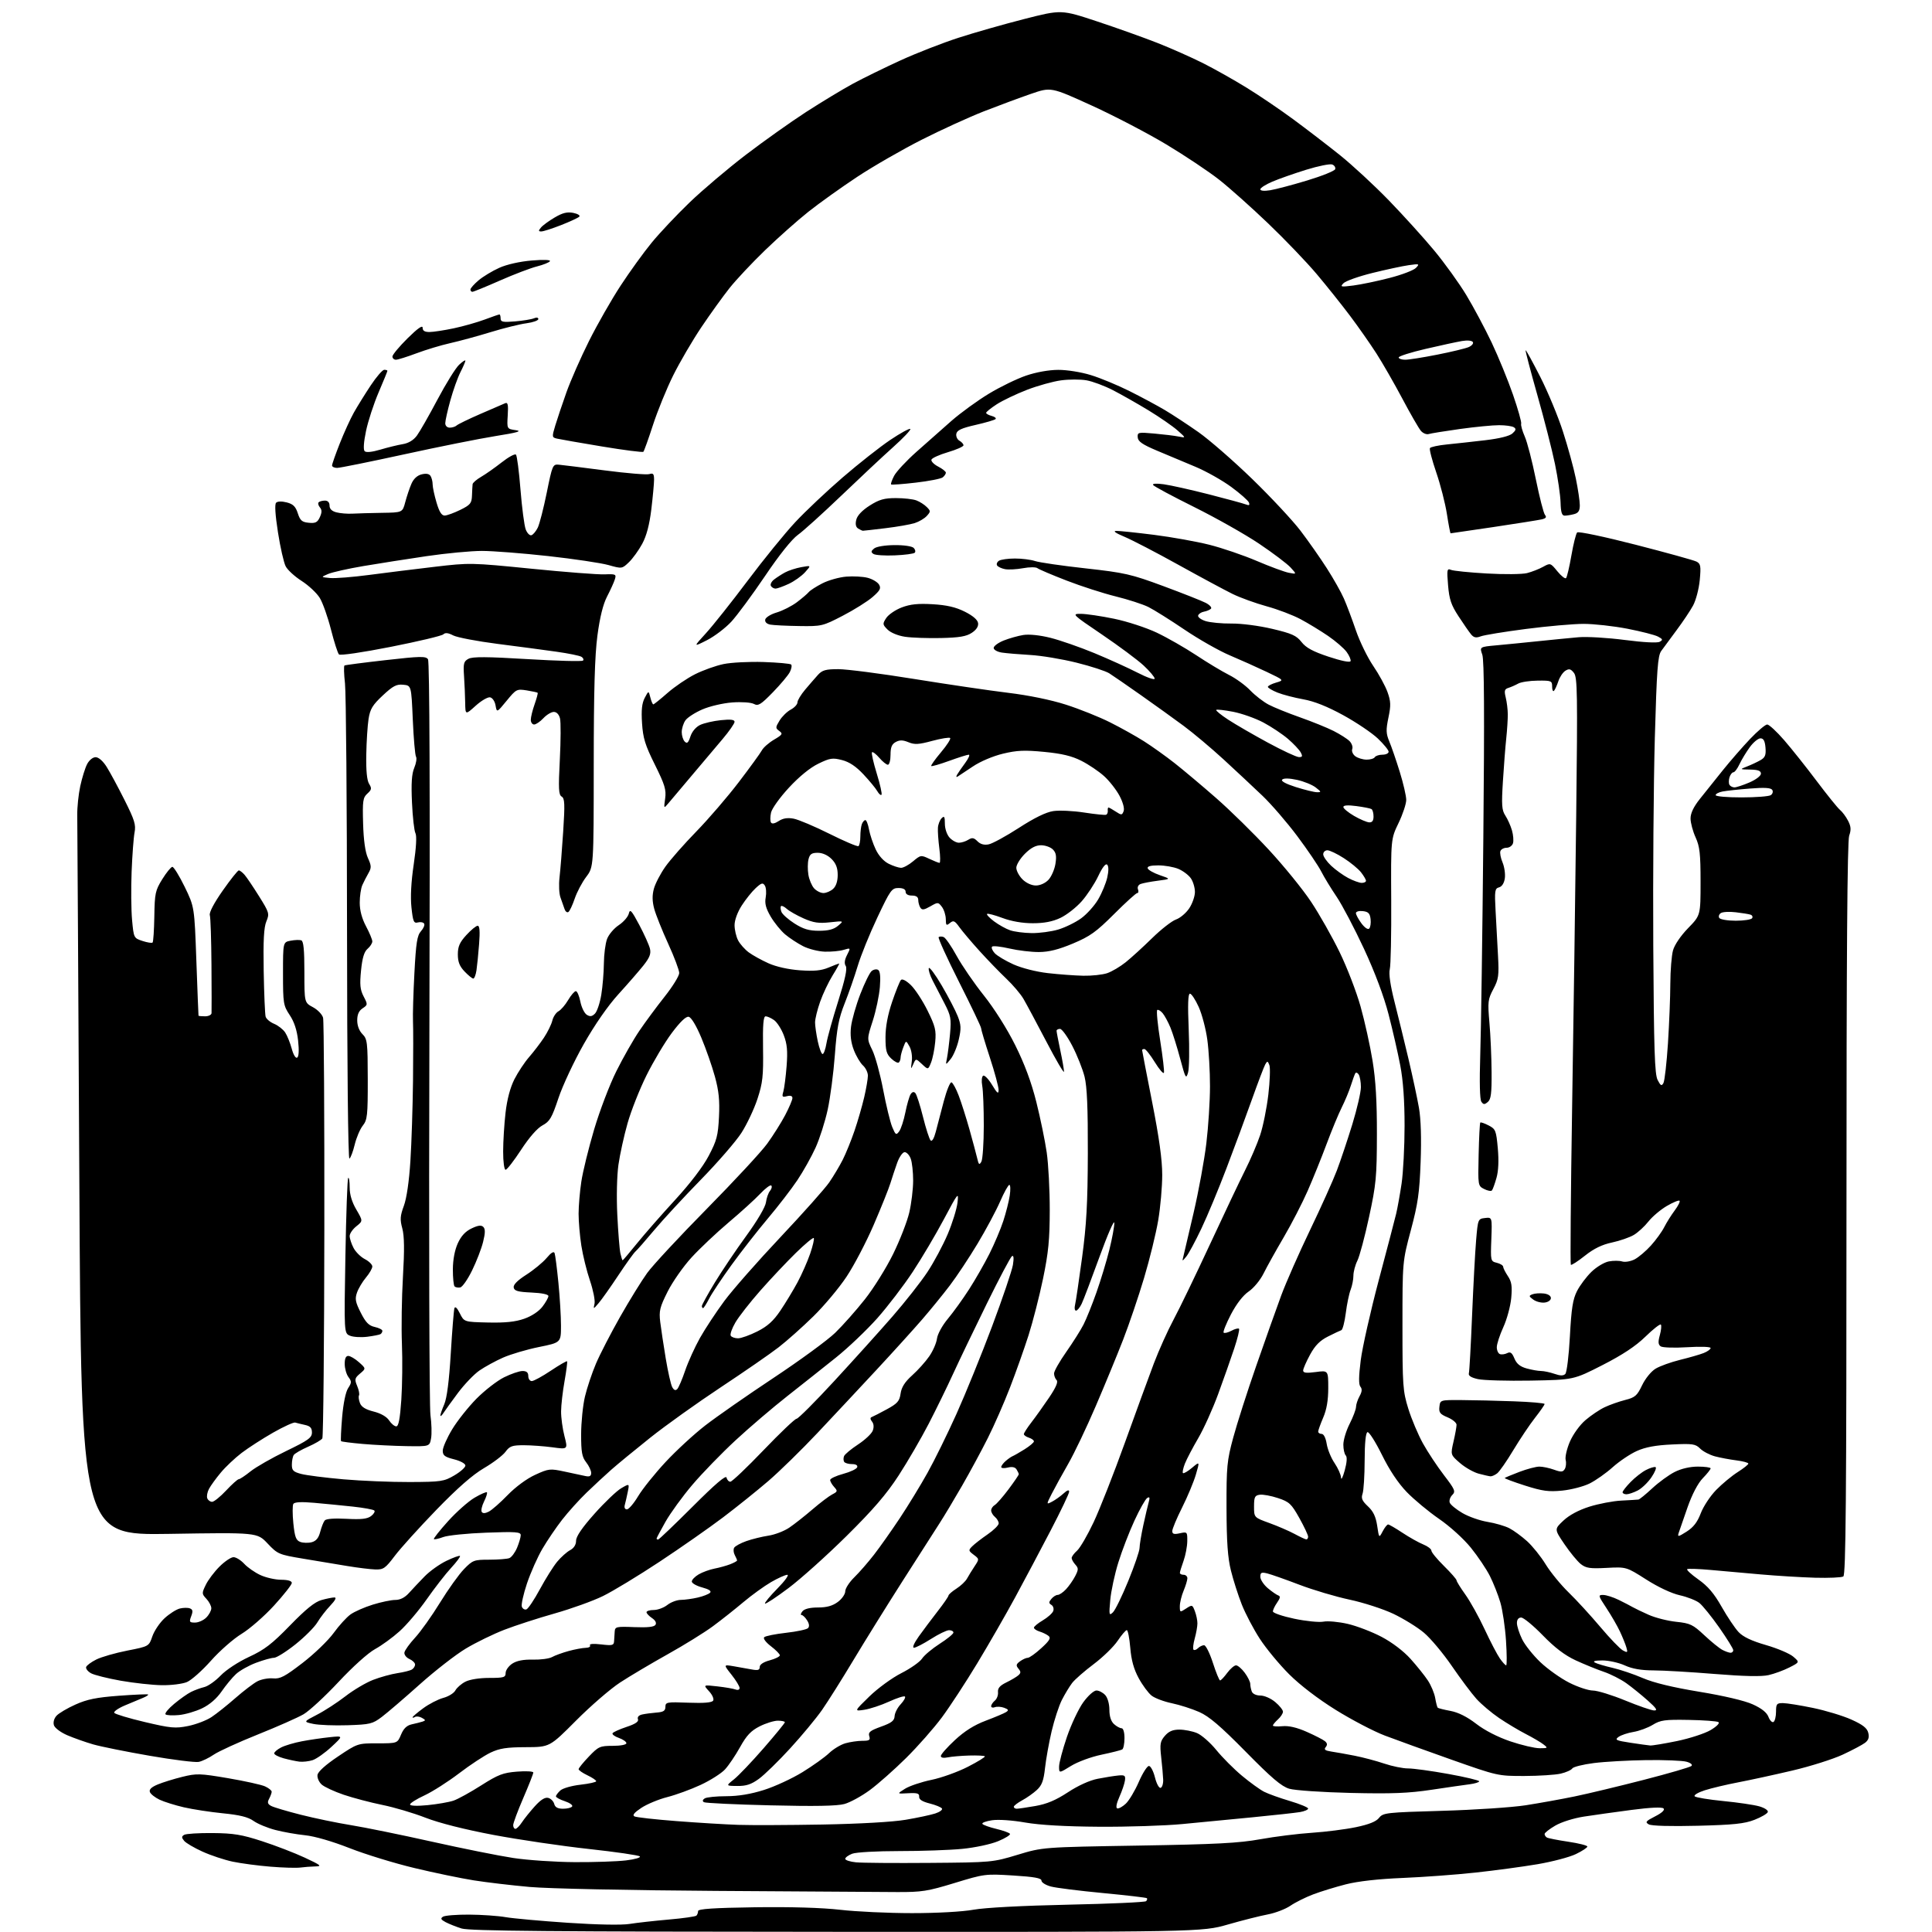 <?xml version="1.0" encoding="UTF-8" standalone="no"?>
<svg 
  version="1.1" 
  xmlns="http://www.w3.org/2000/svg" 
  xmlns:xlink="http://www.w3.org/1999/xlink" 
  xmlns:svg="http://www.w3.org/2000/svg"
  xmlns:rdf="http://www.w3.org/1999/02/22-rdf-syntax-ns#"
  xmlns:cc="http://creativecommons.org/ns#"
  xmlns:dc="http://purl.org/dc/elements/1.1/"
  viewBox="0 0 768 768"
  width="768"
  height="768"
>
<style>svg {background-color: white; }</style>"
<path stroke="none" fill="black" fill-rule="evenodd" d="M332.61,767.93C218.94,767.88 186.63,767.59 183.50,766.61C181.30,765.92 178.43,764.77 177.11,764.07C175.23,763.06 175.02,762.60 176.11,761.91C176.88,761.43 181.55,761.06 186.50,761.09C191.45,761.12 197.97,761.57 201.00,762.10C204.03,762.62 215.18,763.63 225.79,764.34C237.48,765.12 247.14,765.30 250.29,764.79C253.16,764.33 260.15,763.55 265.84,763.05C271.53,762.56 276.48,761.85 276.84,761.49C277.20,761.13 277.50,760.31 277.50,759.67C277.50,758.82 283.71,758.41 300.00,758.17C314.37,757.97 326.65,758.33 334.00,759.17C340.32,759.90 353.15,760.50 362.50,760.50C372.48,760.50 382.60,759.94 387.00,759.14C391.52,758.32 406.50,757.53 424.67,757.14C441.26,756.79 455.17,756.16 455.58,755.75C456.00,755.34 456.14,754.80 455.90,754.56C455.66,754.32 447.82,753.41 438.48,752.52C429.14,751.64 419.81,750.47 417.75,749.92C415.69,749.37 414.00,748.32 414.00,747.58C414.00,746.58 411.14,746.06 402.75,745.54C391.71,744.85 391.28,744.91 379.50,748.51C368.69,751.81 366.41,752.17 356.50,752.12C350.45,752.09 318.05,751.88 284.50,751.66C249.73,751.43 217.91,750.76 210.50,750.09C203.35,749.45 193.37,748.27 188.32,747.47C183.27,746.67 172.65,744.47 164.73,742.57C156.80,740.68 145.19,737.11 138.91,734.64C132.06,731.95 125.02,729.91 121.28,729.54C117.87,729.19 112.52,728.25 109.41,727.43C106.30,726.62 102.42,725.01 100.78,723.84C98.62,722.30 95.31,721.48 88.65,720.82C83.62,720.32 76.63,719.25 73.12,718.44C69.60,717.63 65.25,716.26 63.44,715.41C61.63,714.55 59.90,713.18 59.59,712.37C59.20,711.36 60.17,710.41 62.66,709.37C64.67,708.53 69.07,707.16 72.45,706.33C78.16,704.92 79.46,704.96 90.65,706.86C97.28,707.99 103.89,709.45 105.35,710.11C106.81,710.78 108.00,711.73 108.00,712.23C108.00,712.72 107.54,713.98 106.99,715.02C106.20,716.50 106.37,717.13 107.80,717.89C108.80,718.43 114.12,720.01 119.61,721.40C125.10,722.79 134.07,724.65 139.54,725.53C145.02,726.41 159.42,729.35 171.55,732.06C183.68,734.77 198.30,737.71 204.05,738.58C209.80,739.45 220.80,740.19 228.50,740.23C236.20,740.27 245.35,739.96 248.84,739.54C252.33,739.13 254.80,738.41 254.34,737.95C253.88,737.49 244.72,736.16 234.00,734.99C223.28,733.82 206.25,731.31 196.17,729.41C184.69,727.24 174.59,724.69 169.17,722.58C164.40,720.72 156.68,718.43 152.00,717.49C147.33,716.54 140.42,714.72 136.65,713.45C132.89,712.17 128.93,710.34 127.86,709.37C126.79,708.40 126.04,706.69 126.21,705.56C126.39,704.27 129.43,701.54 134.33,698.25C142.12,693.02 142.18,693.00 150.06,693.00C157.97,693.00 157.97,693.00 159.42,689.54C160.44,687.09 161.70,685.89 163.68,685.45C165.23,685.11 167.18,684.62 168.00,684.35C169.26,683.94 169.22,683.71 167.74,682.88C166.78,682.34 165.54,682.17 164.99,682.50C164.45,682.84 164.00,682.91 164.00,682.65C164.00,682.39 165.90,680.77 168.23,679.06C170.55,677.35 174.15,675.50 176.21,674.94C178.28,674.39 180.44,673.05 181.01,671.98C181.59,670.90 183.37,669.34 184.98,668.51C186.71,667.61 190.56,667.00 194.45,667.00C200.31,667.00 201.00,666.79 201.00,665.02C201.00,663.94 202.19,662.27 203.63,661.32C205.42,660.15 208.07,659.64 211.83,659.73C214.90,659.80 218.32,659.34 219.45,658.71C220.58,658.07 223.53,657.00 226.00,656.32C228.47,655.64 231.54,655.07 232.81,655.04C234.08,655.02 234.85,654.57 234.53,654.04C234.16,653.45 235.87,653.32 238.97,653.68C243.42,654.21 244.01,654.06 244.11,652.39C244.16,651.35 244.28,649.60 244.36,648.50C244.49,646.66 245.10,646.52 252.15,646.81C257.46,647.02 260.04,646.74 260.57,645.88C261.05,645.11 260.51,644.09 259.17,643.20C257.98,642.40 257.00,641.36 257.00,640.88C257.00,640.40 258.29,640.00 259.87,640.00C261.44,640.00 263.87,639.10 265.27,638.00C266.67,636.90 269.09,635.99 270.66,635.98C272.22,635.96 275.24,635.55 277.37,635.05C279.50,634.56 281.70,633.70 282.25,633.15C282.92,632.48 281.89,631.78 279.13,631.03C276.86,630.42 275.00,629.36 275.00,628.68C275.00,627.99 276.24,626.71 277.75,625.83C279.26,624.95 282.07,623.93 284.00,623.55C285.93,623.18 288.74,622.40 290.25,621.82C291.76,621.23 293.00,620.56 293.00,620.31C293.00,620.07 292.58,619.09 292.07,618.13C291.56,617.17 291.46,615.87 291.86,615.23C292.26,614.58 294.44,613.40 296.71,612.60C298.98,611.80 302.91,610.84 305.45,610.45C307.99,610.07 311.72,608.64 313.74,607.27C315.75,605.91 319.90,602.64 322.95,600.02C326.00,597.40 329.55,594.71 330.83,594.05C332.98,592.94 333.04,592.70 331.58,591.09C330.71,590.13 330.00,588.88 330.00,588.32C330.00,587.75 332.33,586.66 335.17,585.89C338.01,585.13 340.53,583.94 340.75,583.25C341.01,582.47 340.22,582.00 338.64,582.00C337.25,582.00 335.87,581.59 335.56,581.09C335.25,580.59 335.23,579.58 335.52,578.84C335.82,578.10 338.31,576.02 341.07,574.21C343.83,572.40 346.47,569.93 346.93,568.71C347.46,567.33 347.35,565.97 346.63,565.09C345.91,564.19 345.86,563.54 346.50,563.31C347.05,563.11 349.75,561.72 352.50,560.23C356.77,557.90 357.57,556.98 358.00,553.96C358.36,551.44 359.68,549.35 362.60,546.72C364.86,544.70 367.91,541.30 369.38,539.17C370.85,537.05 372.24,533.88 372.46,532.13C372.69,530.32 374.57,526.89 376.80,524.22C378.97,521.62 382.77,516.35 385.24,512.50C387.72,508.65 391.35,502.30 393.32,498.39C395.28,494.48 397.76,488.63 398.82,485.39C399.88,482.15 401.04,477.59 401.39,475.25C401.74,472.91 401.67,471.00 401.23,471.00C400.80,471.00 399.14,473.99 397.55,477.64C395.96,481.30 391.92,488.84 388.58,494.40C385.24,499.96 380.28,507.44 377.56,511.01C374.85,514.58 369.90,520.65 366.57,524.50C363.24,528.35 355.12,537.32 348.51,544.44C341.90,551.56 331.32,562.87 325.00,569.58C318.68,576.29 309.86,584.91 305.42,588.73C300.97,592.55 292.87,599.05 287.42,603.18C281.96,607.31 270.60,615.25 262.16,620.83C253.72,626.41 243.60,632.55 239.66,634.47C235.72,636.40 227.10,639.50 220.50,641.37C213.90,643.23 204.89,646.16 200.48,647.86C196.07,649.57 189.19,652.92 185.19,655.32C181.19,657.71 172.93,664.13 166.83,669.59C160.74,675.04 153.96,680.85 151.78,682.50C148.10,685.28 147.10,685.52 138.15,685.81C132.84,685.98 126.72,685.74 124.54,685.28C120.58,684.43 120.58,684.43 126.04,681.61C129.04,680.07 134.11,676.77 137.30,674.30C140.49,671.82 145.44,668.89 148.30,667.78C151.16,666.68 155.53,665.47 158.00,665.10C160.48,664.73 163.07,664.08 163.75,663.65C164.44,663.23 165.00,662.34 165.00,661.68C165.00,661.02 163.99,660.03 162.75,659.48C161.51,658.93 160.62,657.77 160.76,656.90C160.90,656.03 162.82,653.36 165.02,650.98C167.23,648.59 171.68,642.33 174.91,637.07C178.15,631.81 182.44,625.81 184.45,623.75C187.91,620.19 188.42,620.00 194.47,620.00C197.97,620.00 201.56,619.72 202.46,619.38C203.35,619.04 204.73,617.18 205.54,615.26C206.34,613.33 207.00,611.08 207.00,610.25C207.00,608.96 205.06,608.82 193.25,609.26C185.69,609.54 178.01,610.32 176.20,611.00C174.38,611.68 172.71,612.04 172.48,611.82C172.25,611.59 174.79,608.38 178.12,604.69C181.45,601.00 186.18,596.81 188.63,595.37C191.08,593.93 193.30,592.96 193.55,593.22C193.80,593.47 193.30,595.09 192.44,596.82C191.57,598.56 191.15,600.43 191.49,600.99C191.91,601.67 192.85,601.64 194.31,600.89C195.51,600.28 198.89,597.32 201.80,594.31C204.96,591.06 209.39,587.79 212.74,586.26C218.14,583.79 218.64,583.74 224.44,584.98C227.77,585.69 231.51,586.49 232.75,586.76C234.39,587.10 235.00,586.77 235.00,585.52C235.00,584.58 234.10,582.67 233.00,581.27C231.35,579.17 231.00,577.23 231.01,570.12C231.02,565.38 231.70,558.66 232.52,555.19C233.34,551.72 235.31,545.82 236.90,542.08C238.49,538.34 242.82,529.95 246.52,523.43C250.22,516.92 255.05,509.09 257.26,506.04C259.46,502.99 270.14,491.50 280.99,480.50C291.83,469.50 302.62,457.87 304.96,454.65C307.30,451.43 310.52,446.32 312.11,443.30C313.70,440.27 315.00,437.21 315.00,436.49C315.00,435.65 314.24,435.39 312.84,435.75C310.95,436.25 310.77,436.01 311.39,433.91C311.77,432.58 312.36,428.02 312.69,423.77C313.15,417.75 312.90,415.03 311.56,411.51C310.61,409.03 308.87,406.32 307.69,405.50C306.52,404.67 305.01,404.00 304.35,404.00C303.45,404.00 303.18,407.34 303.32,416.75C303.48,427.82 303.18,430.47 301.10,436.83C299.78,440.86 296.91,446.93 294.73,450.33C292.55,453.72 285.27,462.12 278.54,469.00C271.82,475.88 263.50,484.88 260.05,489.00C256.60,493.12 253.24,496.95 252.59,497.50C251.94,498.05 248.87,502.32 245.77,507.00C242.67,511.68 239.17,516.62 237.98,518.00C235.83,520.50 235.83,520.50 236.34,518.19C236.61,516.92 235.79,512.80 234.51,509.04C233.23,505.27 231.69,499.02 231.09,495.15C230.49,491.28 230.00,485.59 230.00,482.50C230.00,479.41 230.49,473.65 231.09,469.69C231.68,465.74 233.97,456.43 236.17,449.00C238.37,441.57 242.35,431.13 245.02,425.80C247.68,420.46 251.78,413.26 254.13,409.80C256.48,406.33 261.01,400.21 264.20,396.18C267.39,392.16 270.00,387.93 270.00,386.79C270.00,385.65 268.02,380.39 265.60,375.11C263.18,369.82 260.69,363.59 260.06,361.25C259.26,358.25 259.22,355.89 259.94,353.25C260.51,351.19 262.56,347.25 264.51,344.50C266.46,341.75 272.00,335.45 276.83,330.50C281.65,325.55 289.23,316.74 293.67,310.92C298.11,305.10 302.24,299.41 302.85,298.28C303.45,297.15 305.64,295.23 307.70,294.02C311.04,292.05 311.27,291.67 309.78,290.58C308.22,289.44 308.23,289.16 309.89,286.43C310.87,284.82 312.87,282.86 314.34,282.08C315.80,281.30 317.00,280.01 317.00,279.21C317.00,278.42 318.38,276.13 320.07,274.13C321.76,272.13 324.05,269.49 325.17,268.25C326.86,266.39 328.26,266.00 333.24,266.00C336.55,266.00 350.12,267.75 363.38,269.90C376.65,272.04 393.46,274.52 400.74,275.40C408.86,276.38 417.74,278.20 423.74,280.12C429.11,281.84 436.98,284.99 441.24,287.13C445.50,289.26 451.57,292.65 454.74,294.66C457.91,296.67 463.42,300.60 466.98,303.40C470.54,306.21 477.97,312.45 483.48,317.28C488.99,322.10 498.39,331.33 504.36,337.78C510.33,344.22 517.91,353.55 521.19,358.50C524.48,363.45 529.58,372.45 532.52,378.50C535.47,384.55 539.22,394.29 540.86,400.15C542.50,406.00 544.64,415.68 545.61,421.65C546.87,429.33 547.37,437.90 547.34,451.00C547.31,467.81 547.03,470.80 544.23,483.74C542.54,491.57 540.45,499.40 539.58,501.14C538.71,502.88 538.00,505.56 538.00,507.09C538.00,508.62 537.50,511.14 536.90,512.68C536.29,514.23 535.42,518.41 534.97,521.98C534.51,525.54 533.72,528.59 533.20,528.77C532.69,528.94 530.29,530.07 527.88,531.29C524.67,532.91 522.77,534.84 520.77,538.50C519.27,541.25 518.04,544.08 518.02,544.78C518.01,545.75 519.25,545.90 523.00,545.41C528.00,544.74 528.00,544.74 528.00,551.79C528.00,556.61 527.37,560.31 526.00,563.50C524.90,566.07 524.00,568.58 524.00,569.08C524.00,569.59 524.62,570.00 525.37,570.00C526.20,570.00 527.00,571.58 527.38,573.96C527.73,576.15 529.13,579.58 530.51,581.60C531.88,583.63 533.04,586.23 533.09,587.39C533.14,588.55 533.79,587.25 534.55,584.51C535.42,581.33 535.57,579.17 534.96,578.56C534.43,578.03 534.00,576.10 534.00,574.27C534.00,572.43 535.12,568.71 536.50,566.00C537.88,563.29 539.02,560.26 539.04,559.28C539.05,558.30 539.69,556.38 540.45,555.00C541.43,553.24 541.53,552.14 540.79,551.24C540.06,550.36 540.09,547.19 540.91,540.74C541.55,535.66 544.77,521.38 548.05,509.00C551.34,496.62 554.47,484.70 554.99,482.50C555.52,480.30 556.49,474.90 557.15,470.50C557.80,466.10 558.34,455.75 558.34,447.50C558.34,437.45 557.78,429.53 556.62,423.50C555.68,418.55 553.59,409.42 551.98,403.22C550.13,396.06 546.56,386.54 542.22,377.19C538.45,369.08 533.55,359.76 531.33,356.47C529.10,353.19 526.34,348.65 525.19,346.39C524.04,344.13 519.77,337.83 515.70,332.39C511.63,326.95 505.42,319.75 501.90,316.38C498.38,313.01 491.45,306.54 486.50,301.98C481.55,297.43 474.35,291.38 470.50,288.53C466.65,285.68 459.00,280.18 453.50,276.31C448.00,272.44 442.35,268.54 440.94,267.65C439.53,266.75 433.68,264.85 427.94,263.42C422.20,261.99 413.90,260.61 409.50,260.36C405.10,260.11 400.04,259.68 398.25,259.41C396.44,259.13 395.00,258.31 395.00,257.56C395.00,256.82 396.79,255.50 398.98,254.62C401.18,253.75 404.69,252.75 406.79,252.42C409.09,252.05 413.36,252.49 417.55,253.54C421.37,254.49 429.23,257.23 435.00,259.61C440.77,262.00 448.54,265.52 452.25,267.43C455.96,269.34 459.00,270.39 459.00,269.77C459.00,269.15 457.03,266.81 454.63,264.57C452.22,262.33 444.77,256.79 438.07,252.25C426.14,244.17 425.97,244.00 429.69,244.01C431.79,244.02 437.72,244.90 442.87,245.96C448.03,247.02 455.67,249.52 459.85,251.50C464.03,253.49 471.06,257.51 475.48,260.43C479.89,263.36 485.75,266.88 488.50,268.27C491.26,269.65 495.08,272.43 497.00,274.45C498.93,276.46 502.21,279.00 504.30,280.10C506.39,281.20 512.01,283.47 516.80,285.16C521.58,286.85 527.59,289.28 530.14,290.57C532.69,291.87 535.53,293.67 536.45,294.59C537.36,295.51 537.86,296.93 537.54,297.76C537.22,298.58 537.76,299.86 538.73,300.60C539.70,301.33 541.71,301.95 543.19,301.97C544.67,301.99 546.16,301.55 546.50,301.00C546.84,300.45 548.22,300.00 549.56,300.00C550.90,300.00 552.00,299.47 552.00,298.83C552.00,298.18 550.07,295.82 547.72,293.58C545.36,291.34 539.18,287.17 533.97,284.31C527.58,280.81 522.41,278.76 518.09,277.99C514.56,277.36 509.95,276.16 507.84,275.32C505.73,274.47 504.00,273.45 504.00,273.04C504.00,272.63 505.46,271.87 507.25,271.35C510.50,270.40 510.50,270.40 503.50,267.07C499.65,265.24 493.04,262.28 488.81,260.49C484.58,258.70 476.48,254.10 470.81,250.26C465.14,246.42 458.70,242.39 456.50,241.29C454.30,240.20 448.45,238.30 443.50,237.08C438.55,235.86 429.77,233.03 424.00,230.79C418.23,228.56 413.01,226.34 412.40,225.86C411.79,225.38 409.26,225.39 406.68,225.87C404.13,226.34 400.91,226.51 399.51,226.25C398.11,225.98 396.69,225.31 396.36,224.77C396.02,224.22 396.36,223.38 397.12,222.90C397.88,222.42 400.72,222.02 403.43,222.02C406.14,222.01 409.74,222.46 411.43,223.02C413.12,223.59 422.15,224.90 431.50,225.93C447.16,227.67 449.60,228.23 462.43,232.98C470.10,235.82 477.69,238.82 479.30,239.65C480.91,240.49 481.84,241.54 481.36,241.99C480.89,242.44 479.64,242.96 478.58,243.15C477.53,243.34 476.49,244.02 476.28,244.66C476.07,245.29 477.38,246.29 479.20,246.88C481.01,247.46 485.65,247.91 489.50,247.87C493.47,247.82 500.50,248.74 505.74,249.98C513.54,251.82 515.35,252.64 517.37,255.21C519.15,257.49 521.87,258.97 528.13,261.05C533.18,262.73 536.65,263.43 536.87,262.82C537.07,262.25 536.36,260.60 535.30,259.15C534.23,257.69 530.91,254.83 527.93,252.79C524.94,250.75 520.02,247.75 517.00,246.14C513.98,244.52 507.90,242.21 503.50,241.01C499.10,239.80 493.02,237.60 490.00,236.12C486.98,234.64 477.30,229.44 468.50,224.56C459.70,219.67 450.02,214.65 447.00,213.38C443.41,211.88 442.29,211.07 443.77,211.04C445.02,211.02 451.77,211.73 458.77,212.61C465.77,213.50 475.66,215.27 480.73,216.55C485.81,217.83 494.29,220.72 499.58,222.98C504.86,225.24 510.61,227.36 512.34,227.69C515.50,228.29 515.50,228.29 513.02,225.58C511.65,224.09 506.03,219.84 500.52,216.14C495.01,212.43 483.40,205.88 474.73,201.57C466.05,197.26 458.69,193.31 458.37,192.79C458.01,192.21 459.68,192.11 462.64,192.51C465.31,192.88 473.35,194.67 480.50,196.50C487.65,198.33 494.29,200.14 495.26,200.52C496.55,201.03 496.87,200.83 496.47,199.77C496.16,198.97 492.99,196.18 489.43,193.56C485.86,190.94 479.47,187.34 475.22,185.56C470.98,183.78 464.11,180.90 459.96,179.16C454.12,176.70 452.39,175.51 452.26,173.86C452.11,171.84 452.42,171.77 458.80,172.34C462.49,172.67 466.85,173.20 468.50,173.53C471.50,174.12 471.50,174.12 468.06,171.08C466.17,169.41 460.99,165.83 456.56,163.13C452.13,160.44 445.75,156.82 442.39,155.09C439.03,153.36 434.31,151.60 431.89,151.18C429.48,150.76 424.92,150.77 421.76,151.20C418.60,151.62 412.51,153.32 408.22,154.97C403.94,156.63 398.54,159.21 396.22,160.71C393.90,162.22 392.00,163.74 392.00,164.11C392.00,164.47 392.99,165.03 394.21,165.34C395.42,165.66 396.11,166.22 395.74,166.59C395.37,166.96 391.79,168.01 387.79,168.92C382.25,170.18 380.43,171.02 380.15,172.44C379.96,173.47 380.52,174.71 381.40,175.20C382.28,175.70 383.00,176.51 383.00,177.01C383.00,177.52 380.22,178.75 376.82,179.75C373.42,180.75 370.47,182.09 370.26,182.72C370.05,183.36 371.25,184.60 372.94,185.47C374.62,186.34 376.00,187.43 376.00,187.90C376.00,188.37 375.44,189.21 374.75,189.76C374.06,190.31 369.25,191.25 364.06,191.85C358.87,192.46 354.44,192.78 354.23,192.57C354.02,192.36 354.55,190.83 355.41,189.17C356.27,187.51 360.24,183.23 364.24,179.67C368.23,176.10 374.52,170.54 378.21,167.31C381.90,164.09 388.60,159.22 393.10,156.50C397.59,153.78 404.25,150.55 407.89,149.31C411.86,147.95 416.95,147.04 420.64,147.03C424.13,147.01 429.76,147.91 433.64,149.11C437.42,150.26 444.32,153.13 449.00,155.47C453.68,157.81 459.98,161.19 463.00,162.98C466.02,164.77 472.07,168.74 476.44,171.81C480.80,174.89 490.42,183.27 497.82,190.45C505.22,197.63 513.85,206.88 516.99,211.00C520.13,215.12 524.85,221.85 527.47,225.95C530.09,230.04 533.14,235.44 534.23,237.95C535.33,240.45 537.47,246.14 538.99,250.59C540.52,255.04 543.62,261.39 545.88,264.71C548.14,268.02 550.70,272.71 551.56,275.12C552.88,278.82 552.94,280.40 551.92,285.27C550.90,290.17 550.96,291.61 552.28,294.77C553.14,296.82 555.01,302.24 556.42,306.81C557.84,311.38 559.00,316.41 559.00,317.97C559.00,319.54 557.63,323.67 555.95,327.16C552.89,333.50 552.89,333.50 553.03,358.00C553.11,371.48 552.85,383.75 552.46,385.28C552.01,387.08 552.67,391.67 554.35,398.28C555.78,403.90 558.28,414.12 559.91,421.00C561.53,427.88 563.40,436.61 564.06,440.41C564.83,444.82 565.07,452.61 564.72,461.91C564.27,474.19 563.65,478.48 560.84,489.00C557.50,501.50 557.50,501.50 557.50,527.00C557.50,550.90 557.65,552.97 559.83,560.00C561.11,564.12 563.73,570.32 565.64,573.77C567.55,577.21 571.30,582.89 573.98,586.38C578.39,592.13 578.70,592.87 577.29,594.29C576.43,595.14 575.99,596.52 576.30,597.34C576.62,598.17 578.88,600.02 581.34,601.46C583.79,602.90 588.29,604.48 591.32,604.97C594.36,605.47 598.26,606.60 599.98,607.49C601.71,608.38 604.89,610.71 607.06,612.67C609.22,614.63 612.54,618.76 614.43,621.86C616.33,624.96 620.43,629.98 623.54,633.00C626.66,636.02 632.33,642.21 636.14,646.73C639.95,651.26 644.00,655.46 645.13,656.07C646.99,657.07 647.12,656.95 646.50,654.84C646.12,653.55 644.97,650.70 643.93,648.50C642.90,646.30 640.49,642.14 638.58,639.25C635.27,634.24 635.22,634.00 637.31,634.02C638.51,634.03 641.30,634.92 643.50,636.00C645.70,637.08 648.17,638.36 649.00,638.85C649.83,639.34 652.67,640.71 655.32,641.89C657.98,643.08 662.92,644.34 666.31,644.69C671.89,645.27 672.95,645.78 677.49,650.03C680.24,652.61 683.48,655.24 684.68,655.86C685.89,656.49 687.35,657.00 687.93,657.00C688.52,657.00 689.00,656.54 689.00,655.97C689.00,655.40 686.49,651.36 683.43,646.98C680.36,642.61 676.81,638.21 675.52,637.20C674.24,636.19 670.74,634.81 667.74,634.14C664.48,633.41 659.14,630.91 654.40,627.88C646.50,622.85 646.50,622.85 638.68,623.26C632.06,623.61 630.48,623.38 628.40,621.75C627.05,620.68 624.13,617.13 621.90,613.85C617.85,607.88 617.85,607.88 621.47,604.47C623.78,602.29 627.51,600.29 631.79,598.93C635.48,597.77 641.20,596.67 644.50,596.51C647.80,596.34 650.86,596.16 651.29,596.10C651.73,596.05 654.20,594.03 656.79,591.63C659.38,589.22 663.39,586.30 665.71,585.13C668.35,583.80 671.81,583.00 674.96,583.00C677.73,583.00 680.00,583.32 680.00,583.70C680.00,584.09 678.60,585.85 676.88,587.62C674.94,589.62 672.66,593.97 670.83,599.17C669.22,603.75 667.63,608.34 667.30,609.36C666.78,611.01 667.12,610.96 670.46,608.84C673.16,607.13 674.74,605.08 676.08,601.55C677.11,598.84 679.87,594.66 682.22,592.26C684.58,589.85 688.41,586.67 690.75,585.19C693.08,583.71 695.00,582.19 695.00,581.81C695.00,581.43 692.86,580.85 690.25,580.52C687.64,580.19 683.79,579.47 681.69,578.91C679.60,578.34 676.96,576.96 675.83,575.83C673.98,573.98 672.85,573.81 664.64,574.20C658.14,574.50 654.11,575.25 650.67,576.79C648.01,577.98 643.70,580.88 641.08,583.23C638.47,585.58 634.34,588.49 631.91,589.70C629.48,590.91 624.57,592.18 621.00,592.54C615.56,593.07 613.14,592.74 606.16,590.52C601.57,589.05 597.97,587.70 598.16,587.52C598.35,587.33 600.98,586.24 604.00,585.09C607.02,583.94 610.59,583.00 611.93,583.00C613.26,583.00 615.88,583.55 617.73,584.22C620.55,585.24 621.26,585.20 622.01,583.98C622.51,583.17 622.68,581.55 622.38,580.38C622.08,579.20 622.84,575.91 624.06,573.07C625.34,570.12 627.98,566.46 630.25,564.52C632.43,562.65 635.85,560.35 637.86,559.40C639.86,558.45 643.52,557.15 646.00,556.52C649.97,555.52 650.77,554.82 652.75,550.68C654.02,548.02 656.34,545.15 658.11,544.08C659.82,543.04 664.21,541.46 667.86,540.56C671.51,539.67 675.74,538.45 677.25,537.85C678.76,537.25 680.00,536.35 680.00,535.86C680.00,535.35 675.99,535.21 670.75,535.54C665.66,535.86 660.90,535.71 660.16,535.20C659.14,534.49 659.06,533.44 659.82,530.71C660.36,528.74 660.53,526.87 660.21,526.54C659.88,526.21 657.11,528.38 654.06,531.36C650.20,535.12 645.00,538.56 637.02,542.64C625.54,548.50 625.54,548.50 608.52,548.81C599.16,548.98 589.70,548.71 587.50,548.22C584.79,547.61 583.63,546.87 583.90,545.91C584.11,545.14 584.69,534.83 585.17,523.00C585.66,511.18 586.38,497.68 586.78,493.00C587.49,484.61 587.54,484.50 590.33,484.18C593.15,483.85 593.15,483.85 592.83,492.61C592.50,501.24 592.54,501.38 595.00,501.98C596.38,502.32 597.51,503.02 597.53,503.55C597.54,504.07 598.39,505.75 599.41,507.28C600.90,509.50 601.16,511.26 600.74,515.97C600.44,519.22 599.03,524.44 597.60,527.56C596.17,530.69 595.00,534.27 595.00,535.54C595.00,536.80 595.56,538.04 596.25,538.28C596.94,538.53 598.24,538.35 599.14,537.89C600.40,537.24 601.06,537.73 602.00,540.01C602.88,542.13 604.27,543.26 606.87,543.98C608.86,544.53 611.45,544.99 612.60,544.99C613.76,545.00 616.15,545.51 617.93,546.12C620.24,546.93 621.46,546.94 622.23,546.17C622.83,545.57 623.65,538.84 624.06,531.20C624.65,520.10 625.22,516.49 626.89,513.21C628.04,510.96 630.62,507.52 632.62,505.58C634.63,503.63 637.74,501.76 639.55,501.43C641.35,501.09 643.74,501.10 644.86,501.46C645.98,501.81 648.19,501.43 649.78,500.62C651.36,499.80 654.28,497.33 656.27,495.12C658.26,492.92 660.64,489.63 661.56,487.81C662.48,485.99 664.35,483.01 665.72,481.18C667.08,479.36 667.95,477.62 667.65,477.31C667.34,477.01 665.05,477.95 662.56,479.41C660.07,480.87 656.79,483.65 655.27,485.58C653.75,487.51 651.15,489.90 649.50,490.89C647.85,491.88 643.94,493.24 640.81,493.91C636.82,494.76 633.59,496.33 630.01,499.18C627.20,501.41 624.69,503.03 624.43,502.77C624.17,502.50 624.40,474.44 624.94,440.39C625.49,406.35 626.22,353.98 626.57,324.00C627.14,275.68 627.04,269.27 625.67,267.50C624.43,265.90 623.75,265.72 622.31,266.60C621.31,267.20 620.03,269.09 619.47,270.80C618.90,272.51 618.11,274.22 617.72,274.62C617.32,275.01 617.00,274.25 617.00,272.92C617.00,270.63 616.68,270.50 611.25,270.56C608.09,270.59 604.60,271.12 603.50,271.74C602.40,272.35 600.66,273.12 599.63,273.44C598.07,273.93 597.89,274.57 598.55,277.27C598.99,279.04 599.36,282.07 599.37,284.00C599.38,285.93 599.11,290.20 598.76,293.50C598.40,296.80 597.81,304.49 597.43,310.58C596.84,320.03 596.98,322.04 598.40,324.21C599.32,325.61 600.50,328.26 601.03,330.10C601.56,331.95 601.74,334.25 601.43,335.23C601.12,336.20 599.98,337.00 598.90,337.00C597.82,337.00 596.71,337.59 596.44,338.31C596.16,339.03 596.54,341.06 597.29,342.84C598.03,344.61 598.44,347.45 598.19,349.16C597.91,351.08 597.03,352.44 595.89,352.74C594.22,353.18 594.08,354.08 594.52,362.11C594.78,367.00 595.22,375.00 595.48,379.89C595.91,387.82 595.71,389.25 593.63,393.17C591.46,397.23 591.35,398.23 592.07,406.53C592.51,411.46 592.89,420.28 592.93,426.13C592.99,434.64 592.69,437.01 591.42,438.06C590.12,439.15 589.68,439.13 588.86,437.94C588.24,437.04 588.08,430.06 588.42,419.50C588.73,410.15 589.29,371.19 589.65,332.93C590.12,283.96 590.00,262.44 589.24,260.25C588.15,257.14 588.15,257.14 594.83,256.53C598.50,256.20 606.00,255.45 611.50,254.88C617.00,254.31 624.20,253.60 627.50,253.31C630.80,253.02 639.05,253.51 645.84,254.39C653.29,255.36 658.80,255.65 659.75,255.12C661.10,254.37 661.01,254.07 659.10,253.06C657.88,252.40 652.40,251.00 646.91,249.93C641.42,248.87 633.60,248.00 629.53,248.00C625.47,248.00 615.14,248.91 606.58,250.02C598.02,251.13 589.93,252.45 588.61,252.96C586.77,253.66 585.86,253.47 584.79,252.19C584.02,251.26 581.77,248.03 579.80,245.00C576.85,240.49 576.10,238.27 575.63,232.65C575.11,226.45 575.22,225.88 576.78,226.53C577.73,226.93 584.12,227.58 591.00,227.97C597.88,228.37 605.08,228.30 607.00,227.82C608.92,227.33 611.81,226.21 613.40,225.32C616.27,223.73 616.35,223.75 619.08,227.10C620.60,228.96 622.15,230.18 622.53,229.81C622.90,229.43 623.86,225.39 624.65,220.82C625.44,216.25 626.48,212.12 626.95,211.65C627.43,211.17 637.73,213.34 650.15,216.53C662.44,219.69 673.35,222.71 674.38,223.24C676.03,224.09 676.20,225.00 675.68,230.57C675.35,234.06 674.16,238.62 673.02,240.71C671.89,242.79 668.94,247.20 666.47,250.50C664.00,253.80 661.25,257.53 660.36,258.78C658.99,260.70 658.59,266.14 657.82,293.28C657.32,311.00 657.04,348.23 657.20,376.00C657.45,417.43 657.76,427.00 658.93,429.30C660.12,431.62 660.51,431.83 661.24,430.53C661.72,429.67 662.53,422.56 663.04,414.73C663.54,406.90 663.97,396.23 663.98,391.00C664.00,385.77 664.48,379.82 665.05,377.78C665.65,375.59 668.14,371.94 671.04,368.96C676.00,363.87 676.00,363.87 676.00,350.54C676.00,339.40 675.68,336.50 674.02,332.86C672.93,330.46 672.03,327.10 672.02,325.39C672.01,323.28 673.20,320.76 675.75,317.56C677.81,314.96 681.91,309.83 684.86,306.17C687.81,302.50 692.68,296.91 695.68,293.75C698.69,290.59 701.75,288.00 702.49,288.00C703.23,288.00 706.27,290.81 709.25,294.25C712.23,297.69 718.05,305.00 722.18,310.50C726.32,316.00 730.47,321.15 731.41,321.93C732.36,322.71 733.81,324.66 734.63,326.26C735.81,328.53 735.90,329.84 735.07,332.23C734.33,334.35 734.00,380.08 734.00,480.59C734.00,595.74 733.74,626.05 732.75,626.67C732.06,627.10 727.00,627.32 721.50,627.17C716.00,627.01 706.33,626.42 700.00,625.86C693.67,625.30 684.67,624.50 680.00,624.08C675.33,623.66 671.14,623.51 670.70,623.75C670.27,623.98 672.24,625.82 675.10,627.84C678.92,630.53 681.37,633.41 684.39,638.75C686.65,642.74 689.68,647.25 691.12,648.78C692.94,650.70 696.30,652.29 702.01,653.94C706.55,655.25 711.43,657.32 712.84,658.54C715.41,660.75 715.41,660.75 711.29,662.85C709.03,664.00 705.30,665.37 702.99,665.89C700.18,666.52 693.19,666.37 681.66,665.43C672.22,664.66 661.29,664.02 657.36,664.01C652.41,664.00 648.88,663.39 645.86,662.02C643.46,660.93 639.48,660.05 637.00,660.05C634.04,660.06 633.01,660.35 634.00,660.90C634.83,661.36 637.98,662.30 641.00,662.99C644.02,663.68 649.43,665.50 653.02,667.05C657.34,668.92 664.90,670.75 675.52,672.50C685.29,674.11 693.54,676.05 696.75,677.51C700.30,679.12 702.33,680.75 703.00,682.51C703.55,683.94 704.45,684.84 705.00,684.50C705.55,684.16 706.00,682.33 706.00,680.44C706.00,677.35 706.28,677.00 708.75,677.01C710.26,677.02 715.62,677.88 720.66,678.92C725.70,679.96 732.57,682.04 735.93,683.55C740.48,685.59 742.19,686.93 742.66,688.80C743.12,690.61 742.76,691.72 741.40,692.78C740.35,693.58 736.35,695.71 732.50,697.50C728.65,699.29 719.65,702.14 712.50,703.82C705.35,705.50 695.67,707.61 691.00,708.50C686.33,709.39 680.32,710.82 677.66,711.67C675.00,712.52 673.20,713.60 673.67,714.07C674.13,714.53 679.24,715.37 685.01,715.94C690.78,716.50 697.22,717.45 699.31,718.04C701.47,718.66 702.95,719.64 702.73,720.31C702.51,720.97 700.12,722.36 697.42,723.41C693.45,724.96 689.10,725.41 674.86,725.77C664.10,726.04 656.52,725.83 655.43,725.22C653.88,724.35 654.20,723.94 657.94,722.03C660.67,720.64 661.89,719.49 661.28,718.88C660.68,718.28 656.04,718.49 648.57,719.47C642.10,720.32 633.59,721.51 629.65,722.12C625.58,722.75 620.67,724.29 618.25,725.71C615.91,727.07 614.00,728.57 614.00,729.04C614.00,729.50 614.40,730.13 614.89,730.43C615.38,730.73 619.20,731.49 623.39,732.11C627.57,732.73 631.00,733.60 631.00,734.03C631.00,734.47 628.95,735.81 626.45,737.02C623.95,738.24 617.08,740.05 611.20,741.05C605.31,742.05 594.20,743.55 586.50,744.38C578.80,745.22 565.75,746.18 557.50,746.52C547.95,746.91 539.78,747.83 535.00,749.05C530.88,750.10 525.02,751.90 522.00,753.05C518.98,754.19 514.91,756.22 512.97,757.55C511.03,758.88 506.98,760.44 503.97,761.01C500.96,761.58 493.82,763.38 488.11,765.02C477.71,768.00 477.71,768.00 332.61,767.93zM119.38,742.38C117.79,742.59 112.45,742.44 107.50,742.03C102.55,741.63 95.80,740.73 92.50,740.04C89.20,739.34 83.80,737.55 80.50,736.05C77.20,734.56 73.92,732.63 73.20,731.76C72.14,730.47 72.14,730.03 73.20,729.38C73.91,728.94 78.99,728.62 84.49,728.67C92.84,728.74 96.10,729.28 104.16,731.90C109.47,733.62 117.12,736.57 121.16,738.45C127.57,741.44 128.10,741.88 125.38,741.93C123.66,741.97 120.96,742.17 119.38,742.38zM369.50,740.53C394.20,740.34 394.62,740.30 404.50,737.31C414.50,734.28 414.50,734.28 452.50,733.65C483.47,733.14 492.44,732.67 501.00,731.12C506.77,730.08 516.00,728.92 521.50,728.56C527.00,728.20 534.88,727.19 539.00,726.33C544.18,725.25 547.02,724.11 548.19,722.64C549.80,720.60 551.00,720.47 573.19,719.83C586.01,719.47 601.00,718.47 606.50,717.62C612.00,716.76 620.77,715.18 626.00,714.10C631.23,713.02 643.60,710.05 653.50,707.50C663.40,704.95 671.90,702.47 672.39,701.99C672.91,701.48 672.08,700.77 670.39,700.31C668.80,699.86 661.65,699.58 654.50,699.67C647.35,699.77 637.95,700.29 633.61,700.84C629.27,701.39 625.40,702.36 625.00,702.99C624.61,703.63 622.54,704.55 620.40,705.05C618.25,705.55 611.75,705.96 605.95,705.98C595.49,706.00 595.25,705.94 576.95,699.48C566.80,695.89 554.90,691.59 550.50,689.92C546.10,688.25 537.33,683.66 531.00,679.73C523.90,675.31 516.80,669.88 512.45,665.54C508.57,661.67 503.34,655.35 500.83,651.50C498.32,647.65 495.09,641.51 493.64,637.85C492.20,634.20 490.25,628.12 489.32,624.35C488.04,619.23 487.60,612.96 487.56,599.50C487.52,582.98 487.73,580.68 490.22,571.50C491.70,566.00 495.81,553.17 499.35,543.00C502.88,532.83 507.36,520.23 509.29,515.00C511.23,509.77 516.39,498.07 520.75,489.00C525.11,479.93 529.91,469.26 531.41,465.31C532.91,461.35 535.68,453.08 537.57,446.93C539.45,440.78 540.99,434.11 540.98,432.12C540.98,430.13 540.58,427.89 540.11,427.14C539.64,426.40 539.03,426.17 538.76,426.64C538.48,427.11 537.69,429.30 536.99,431.50C536.30,433.70 534.67,437.61 533.38,440.19C532.09,442.77 529.38,449.29 527.37,454.69C525.36,460.09 521.97,468.47 519.84,473.33C517.71,478.19 513.42,486.51 510.30,491.83C507.18,497.15 503.57,503.63 502.28,506.24C500.98,508.87 498.35,512.05 496.37,513.39C494.12,514.93 491.53,518.27 489.32,522.49C487.41,526.17 486.10,529.43 486.42,529.75C486.74,530.07 488.13,529.73 489.50,529.00C490.87,528.27 492.24,527.90 492.53,528.20C492.82,528.49 491.95,532.05 490.60,536.11C489.25,540.18 486.39,548.30 484.24,554.16C482.09,560.02 478.54,567.90 476.34,571.66C474.14,575.42 471.75,579.98 471.03,581.78C470.32,583.59 469.96,585.29 470.24,585.57C470.52,585.85 472.14,584.91 473.84,583.48C476.93,580.88 476.93,580.88 475.37,586.19C474.51,589.11 472.05,595.00 469.90,599.28C467.76,603.55 466.00,607.75 466.00,608.61C466.00,609.81 466.67,610.01 469.00,609.50C471.93,608.86 472.00,608.93 471.96,612.67C471.93,614.78 471.26,618.30 470.47,620.50C469.68,622.70 469.02,624.84 469.02,625.25C469.01,625.66 469.68,626.00 470.50,626.00C471.32,626.00 472.00,626.62 472.00,627.38C472.00,628.14 471.32,630.37 470.50,632.35C469.67,634.32 469.00,637.09 469.00,638.49C469.00,640.98 469.06,641.01 471.48,639.42C473.89,637.84 474.00,637.88 474.98,640.46C475.54,641.93 476.00,644.11 475.99,645.32C475.99,646.52 475.51,649.23 474.92,651.34C474.33,653.46 474.12,655.45 474.44,655.78C474.77,656.10 475.57,655.83 476.22,655.18C476.87,654.53 477.96,654.00 478.64,654.00C479.33,654.00 480.90,657.15 482.14,661.00C483.38,664.85 484.67,668.00 485.01,668.00C485.35,668.00 486.62,666.65 487.84,665.00C489.06,663.35 490.64,662.00 491.34,662.00C492.05,662.00 493.61,663.33 494.81,664.96C496.02,666.59 497.00,668.58 497.00,669.38C497.00,670.18 497.27,671.55 497.61,672.42C497.96,673.34 499.38,674.00 501.03,674.00C502.60,674.00 505.21,675.14 506.92,676.59C508.62,678.01 510.00,679.74 510.00,680.43C510.00,681.12 509.10,682.50 508.00,683.50C506.90,684.50 506.00,685.59 506.00,685.93C506.00,686.27 507.70,686.39 509.78,686.19C512.31,685.95 515.51,686.69 519.46,688.44C522.70,689.87 525.95,691.54 526.69,692.15C527.63,692.94 527.72,693.63 526.98,694.52C526.19,695.47 526.73,695.89 529.22,696.27C531.02,696.53 535.20,697.29 538.50,697.93C541.80,698.58 547.09,699.98 550.25,701.05C553.42,702.12 557.69,702.99 559.75,702.98C561.81,702.97 569.01,703.96 575.75,705.18C582.49,706.40 588.00,707.71 588.00,708.10C588.00,708.48 586.31,709.00 584.25,709.27C582.19,709.53 575.33,710.52 569.00,711.47C559.89,712.84 553.25,713.10 537.00,712.72C525.60,712.45 514.72,711.71 512.50,711.05C509.40,710.12 505.51,706.82 495.21,696.35C485.14,686.13 480.65,682.29 476.71,680.55C473.84,679.28 468.94,677.71 465.81,677.06C462.68,676.41 459.06,675.05 457.77,674.03C456.48,673.02 454.17,669.90 452.65,667.10C450.70,663.51 449.71,659.95 449.30,655.01C448.97,651.15 448.35,648.00 447.92,648.00C447.49,648.00 445.85,649.91 444.28,652.25C442.71,654.59 438.44,658.75 434.78,661.50C431.12,664.25 427.26,667.62 426.20,669.00C425.14,670.38 423.31,673.41 422.12,675.74C420.93,678.08 419.10,683.70 418.03,688.24C416.97,692.78 415.79,699.35 415.41,702.84C414.87,707.80 414.17,709.69 412.19,711.52C410.80,712.81 408.17,714.67 406.33,715.66C404.50,716.65 403.00,717.80 403.00,718.23C403.00,718.65 403.53,719.00 404.17,719.00C404.81,719.00 408.16,718.51 411.60,717.91C416.14,717.12 419.70,715.61 424.50,712.47C428.54,709.81 433.14,707.72 436.31,707.10C439.16,706.54 442.85,705.95 444.50,705.79C447.12,705.54 447.46,705.79 447.18,707.80C447.00,709.07 446.01,711.99 444.97,714.30C443.82,716.86 443.49,718.64 444.11,718.86C444.68,719.05 446.21,718.21 447.52,716.99C448.82,715.76 451.14,711.89 452.67,708.38C454.19,704.87 456.01,702.00 456.71,702.00C457.40,702.00 458.49,704.04 459.11,706.54C459.75,709.08 460.75,710.91 461.38,710.70C462.00,710.48 462.45,709.00 462.38,707.40C462.32,705.81 461.96,701.80 461.59,698.50C461.01,693.25 461.19,692.19 463.06,690.02C464.60,688.23 466.19,687.55 468.84,687.55C470.85,687.55 473.99,688.17 475.82,688.92C477.64,689.68 481.11,692.72 483.52,695.68C485.93,698.64 490.51,703.24 493.70,705.89C496.89,708.55 500.85,711.41 502.50,712.25C504.15,713.09 508.76,714.75 512.75,715.93C516.74,717.12 520.00,718.47 520.00,718.93C520.00,719.40 518.54,720.03 516.75,720.33C514.96,720.63 506.52,721.56 498.00,722.39C489.48,723.22 476.88,724.43 470.00,725.09C463.12,725.75 448.25,726.23 436.95,726.16C423.48,726.07 413.34,725.49 407.52,724.48C402.40,723.58 396.83,723.20 394.34,723.58C391.96,723.93 390.24,724.58 390.51,725.01C390.77,725.44 393.25,726.34 396.00,727.00C398.75,727.66 401.22,728.55 401.48,728.97C401.75,729.40 399.63,730.72 396.78,731.90C393.89,733.11 387.60,734.45 382.55,734.95C377.57,735.44 366.30,735.84 357.50,735.83C348.56,735.83 340.29,736.29 338.75,736.89C337.24,737.47 336.00,738.39 336.00,738.92C336.00,739.45 337.91,740.07 340.25,740.30C342.59,740.54 355.75,740.64 369.50,740.53zM204.88,727.00C205.37,727.00 206.53,725.84 207.46,724.42C208.39,723.00 210.71,720.12 212.60,718.02C214.96,715.41 216.65,714.36 217.93,714.69C218.97,714.96 220.04,716.04 220.31,717.09C220.67,718.44 221.70,719.00 223.85,719.00C225.52,719.00 227.14,718.59 227.45,718.08C227.76,717.57 226.44,716.64 224.51,716.00C222.58,715.37 221.00,714.50 221.00,714.08C221.00,713.66 221.79,712.60 222.75,711.73C223.71,710.86 227.31,709.83 230.75,709.45C234.19,709.06 237.00,708.43 237.00,708.06C237.00,707.68 235.43,706.62 233.50,705.70C231.57,704.78 230.00,703.69 230.01,703.27C230.02,702.84 231.85,700.59 234.09,698.25C237.89,694.27 238.50,694.00 243.58,694.00C246.70,694.00 249.00,693.55 249.00,692.95C249.00,692.37 247.65,691.43 246.00,690.85C244.35,690.28 243.23,689.43 243.51,688.98C243.79,688.52 246.30,687.40 249.08,686.47C252.58,685.31 253.97,684.37 253.60,683.41C253.27,682.55 253.91,681.83 255.29,681.53C256.50,681.26 259.07,680.92 261.00,680.77C263.74,680.56 264.50,680.06 264.51,678.50C264.53,676.62 265.08,676.52 273.65,676.85C279.86,677.08 282.99,676.82 283.49,676.02C283.89,675.37 283.17,673.72 281.85,672.29C279.50,669.72 279.50,669.72 285.16,670.36C288.28,670.71 291.54,671.27 292.41,671.61C293.32,671.95 294.00,671.70 294.00,671.00C294.00,670.33 292.56,667.96 290.79,665.73C287.58,661.68 287.58,661.68 291.54,662.34C293.72,662.71 296.96,663.28 298.75,663.62C301.30,664.10 302.00,663.89 302.00,662.65C302.00,661.66 303.48,660.68 306.00,660.00C308.20,659.41 310.00,658.51 310.00,658.01C310.00,657.51 308.40,655.88 306.45,654.40C304.43,652.85 303.28,651.32 303.78,650.82C304.26,650.34 308.16,649.55 312.43,649.07C316.70,648.59 320.64,647.76 321.18,647.22C321.82,646.58 321.71,645.50 320.84,644.12C320.11,642.95 319.12,642.00 318.64,642.00C318.15,642.00 318.32,641.33 319.00,640.50C319.80,639.54 322.01,639.00 325.16,639.00C328.65,639.00 330.94,638.36 333.04,636.81C334.67,635.61 336.00,633.70 336.00,632.57C336.00,631.44 337.62,628.94 339.59,627.01C341.57,625.08 345.11,621.01 347.46,617.98C349.82,614.94 354.42,608.41 357.70,603.48C360.98,598.54 365.92,590.45 368.68,585.50C371.45,580.55 376.65,569.98 380.24,562.00C383.83,554.02 390.19,538.37 394.38,527.21C398.56,516.05 402.28,505.07 402.65,502.81C403.08,500.10 402.95,498.91 402.28,499.33C401.71,499.68 397.21,508.18 392.27,518.23C387.33,528.28 381.33,540.77 378.93,546.00C376.54,551.23 372.14,560.23 369.16,566.00C366.17,571.77 360.81,581.00 357.24,586.50C352.39,593.97 347.15,600.06 336.53,610.57C328.70,618.31 318.32,627.63 313.45,631.28C308.58,634.94 304.38,637.71 304.11,637.44C303.84,637.17 306.05,634.49 309.02,631.48C312.00,628.46 313.77,626.00 312.97,626.01C312.16,626.01 309.25,627.33 306.50,628.92C303.75,630.52 298.80,634.10 295.50,636.88C292.20,639.66 286.76,643.97 283.40,646.45C280.05,648.93 271.95,653.95 265.40,657.60C258.86,661.26 250.35,666.30 246.50,668.82C242.65,671.34 234.78,678.14 229.00,683.95C218.50,694.50 218.50,694.50 209.00,694.53C201.42,694.55 198.59,694.99 195.00,696.69C192.53,697.86 186.90,701.56 182.50,704.92C178.10,708.27 171.91,712.22 168.75,713.69C165.59,715.15 163.00,716.78 163.00,717.30C163.00,717.88 165.75,717.99 170.03,717.57C173.90,717.18 178.52,716.38 180.28,715.78C182.05,715.18 187.00,712.45 191.28,709.72C198.01,705.44 199.95,704.69 205.53,704.25C209.09,703.96 212.00,704.13 212.00,704.61C212.00,705.10 210.20,709.67 208.00,714.77C205.80,719.86 204.00,724.70 204.00,725.52C204.00,726.33 204.40,727.00 204.88,727.00zM327.00,725.28C341.68,725.01 354.91,724.26 360.00,723.39C364.68,722.60 369.97,721.47 371.76,720.89C373.55,720.31 374.76,719.42 374.45,718.92C374.14,718.41 371.94,717.51 369.57,716.91C366.60,716.16 365.29,715.32 365.38,714.21C365.48,712.90 364.63,712.64 361.00,712.84C356.50,713.10 356.50,713.10 359.75,711.06C361.54,709.94 366.27,708.35 370.25,707.53C374.24,706.71 380.75,704.37 384.73,702.33C388.71,700.29 391.75,698.42 391.49,698.16C391.23,697.90 388.43,697.76 385.26,697.85C382.09,697.94 378.26,698.27 376.75,698.58C375.03,698.94 374.00,698.73 374.00,698.03C374.00,697.41 376.52,694.56 379.60,691.70C383.45,688.13 387.28,685.72 391.85,684.00C395.51,682.62 399.14,681.09 399.92,680.59C401.07,679.85 400.92,679.52 399.17,678.87C397.98,678.43 396.32,678.32 395.50,678.64C394.67,678.96 394.00,678.77 394.00,678.23C394.00,677.69 394.66,676.70 395.47,676.02C396.28,675.35 396.84,673.84 396.72,672.66C396.56,671.10 397.45,670.06 400.00,668.81C401.93,667.87 404.09,666.59 404.80,665.97C405.85,665.05 405.86,664.53 404.84,663.31C403.80,662.05 403.91,661.54 405.48,660.39C406.53,659.63 407.91,659.00 408.56,659.00C409.22,659.00 411.63,657.28 413.93,655.17C417.22,652.17 417.84,651.12 416.81,650.30C416.09,649.72 414.49,648.93 413.25,648.56C412.01,648.18 411.00,647.49 411.00,647.03C411.00,646.57 412.59,645.26 414.52,644.12C416.46,642.97 418.33,641.31 418.67,640.42C419.01,639.53 418.69,638.43 417.96,637.98C416.86,637.30 416.86,636.88 417.94,635.58C418.66,634.71 419.79,634.00 420.45,634.00C421.11,634.00 422.60,632.99 423.76,631.75C424.92,630.51 426.56,628.17 427.40,626.54C428.74,623.94 428.75,623.38 427.47,621.96C426.66,621.07 426.00,619.89 426.00,619.33C426.00,618.77 426.97,617.45 428.16,616.40C429.34,615.36 432.31,610.25 434.76,605.05C437.20,599.85 442.78,585.67 447.14,573.55C451.51,561.42 456.69,547.23 458.67,542.00C460.65,536.77 464.19,528.90 466.55,524.50C468.91,520.10 475.37,506.72 480.92,494.77C486.47,482.82 492.76,469.55 494.91,465.27C497.07,461.00 499.77,454.69 500.92,451.25C502.08,447.81 503.54,440.57 504.18,435.15C504.81,429.74 505.00,424.45 504.60,423.40C503.94,421.70 503.77,421.67 502.95,423.13C502.45,424.02 500.06,430.32 497.63,437.13C495.21,443.93 490.68,456.19 487.56,464.37C484.45,472.55 479.96,483.35 477.57,488.37C475.19,493.39 472.49,498.40 471.57,499.50C469.90,501.50 469.90,501.50 470.40,499.50C470.67,498.40 472.52,490.52 474.50,482.00C476.48,473.48 478.75,461.10 479.54,454.50C480.33,447.90 480.99,437.70 480.99,431.82C481.00,425.95 480.52,417.62 479.93,413.32C479.35,409.02 477.80,403.14 476.49,400.25C475.18,397.36 473.62,395.00 473.02,395.00C472.26,395.00 472.11,399.28 472.53,409.25C472.86,417.09 472.74,424.81 472.26,426.41C471.47,429.08 471.22,428.63 469.16,420.91C467.93,416.29 466.18,410.70 465.28,408.50C464.37,406.30 462.97,403.72 462.18,402.77C461.38,401.82 460.42,401.24 460.03,401.48C459.64,401.72 460.16,407.19 461.19,413.63C462.21,420.08 462.88,425.83 462.68,426.42C462.48,427.02 460.85,425.14 459.07,422.25C457.29,419.36 455.42,417.00 454.91,417.00C454.41,417.00 454.00,417.19 454.00,417.41C454.00,417.64 455.80,426.96 458.00,438.12C460.79,452.26 462.00,461.04 462.00,467.04C462.00,471.77 461.29,479.89 460.41,485.07C459.54,490.26 457.01,500.57 454.79,508.00C452.57,515.42 448.83,526.45 446.48,532.50C444.13,538.55 439.23,550.44 435.59,558.92C431.95,567.41 427.02,577.76 424.62,581.92C422.23,586.09 419.28,591.44 418.08,593.81C415.89,598.13 415.89,598.13 418.20,596.94C419.46,596.28 421.51,594.83 422.75,593.70C424.24,592.34 425.00,592.10 425.00,592.97C425.00,593.69 421.69,600.64 417.65,608.39C413.61,616.15 407.26,628.12 403.53,635.00C399.80,641.88 393.03,653.65 388.48,661.18C383.94,668.70 377.61,678.37 374.42,682.68C371.23,686.98 364.81,694.26 360.16,698.86C355.51,703.46 349.03,709.19 345.76,711.60C342.49,714.00 337.95,716.49 335.66,717.12C332.75,717.92 323.87,718.08 306.19,717.65C292.27,717.32 280.41,716.75 279.83,716.40C279.15,715.98 279.26,715.45 280.14,714.89C280.89,714.42 284.74,714.02 288.70,714.02C293.54,714.01 298.45,713.19 303.70,711.53C307.99,710.18 314.88,706.99 319.00,704.46C323.12,701.92 327.88,698.53 329.56,696.91C331.25,695.29 334.17,693.52 336.06,692.98C337.94,692.44 340.98,692.00 342.81,692.00C345.60,692.00 346.04,691.70 345.54,690.13C345.06,688.60 345.90,687.93 350.23,686.37C354.41,684.87 355.52,684.01 355.62,682.20C355.68,680.94 356.77,678.81 358.04,677.46C359.30,676.11 360.07,674.73 359.73,674.40C359.40,674.07 356.56,674.97 353.42,676.41C350.28,677.85 345.86,679.31 343.60,679.66C339.50,680.29 339.50,680.29 345.56,674.39C348.91,671.13 354.59,666.98 358.28,665.11C361.95,663.25 365.66,660.64 366.53,659.32C367.40,657.99 370.56,655.34 373.55,653.42C376.55,651.51 379.00,649.50 379.00,648.97C379.00,648.44 378.21,648.01 377.25,648.03C376.29,648.04 373.05,649.61 370.05,651.53C367.05,653.44 364.02,655.00 363.31,655.00C362.55,655.00 363.36,653.14 365.26,650.47C367.04,647.98 370.41,643.49 372.75,640.48C375.09,637.48 377.02,634.68 377.04,634.26C377.06,633.84 378.48,632.60 380.20,631.50C381.92,630.40 383.82,628.60 384.41,627.50C385.01,626.41 386.36,624.21 387.41,622.63C389.31,619.76 389.31,619.74 387.06,618.04C384.95,616.45 384.91,616.23 386.48,614.67C387.40,613.75 390.14,611.62 392.57,609.95C395.01,608.27 397.00,606.31 397.00,605.57C397.00,604.84 396.32,603.68 395.50,603.00C394.68,602.32 394.00,601.16 394.00,600.43C394.00,599.70 394.63,598.74 395.40,598.30C396.17,597.86 398.64,595.04 400.90,592.03C403.15,589.02 404.99,586.32 404.98,586.03C404.98,585.74 404.57,584.88 404.09,584.11C403.51,583.20 402.33,582.95 400.61,583.38C399.17,583.74 398.00,583.65 398.00,583.17C398.00,582.70 398.79,581.62 399.75,580.79C400.71,579.95 401.95,579.08 402.50,578.86C403.05,578.65 405.19,577.42 407.25,576.14C409.31,574.85 411.00,573.43 411.00,572.97C411.00,572.51 410.10,571.85 409.00,571.50C407.90,571.15 407.00,570.51 407.00,570.08C407.00,569.65 408.36,567.54 410.01,565.40C411.67,563.25 414.83,558.83 417.03,555.57C419.75,551.54 420.71,549.31 420.02,548.62C419.46,548.06 419.00,546.86 419.00,545.96C419.00,545.05 421.19,541.20 423.86,537.40C426.53,533.59 429.63,528.69 430.74,526.49C431.86,524.30 434.17,518.55 435.87,513.72C437.57,508.90 439.87,501.30 440.98,496.84C442.09,492.37 442.98,487.55 442.96,486.11C442.94,484.68 440.31,490.70 437.11,499.50C433.91,508.30 430.71,516.74 429.99,518.25C429.27,519.76 428.25,521.00 427.73,521.00C427.21,521.00 427.04,519.99 427.34,518.75C427.65,517.51 428.90,509.07 430.13,500.00C431.90,486.87 432.37,478.40 432.43,458.50C432.48,440.43 432.12,431.97 431.13,428.00C430.37,424.98 428.18,419.46 426.25,415.75C424.33,412.04 422.13,409.00 421.38,409.00C420.62,409.00 420.00,409.34 420.00,409.75C420.00,410.16 420.67,413.65 421.48,417.50C422.30,421.35 422.96,425.18 422.96,426.00C422.96,426.82 419.80,421.45 415.95,414.06C412.09,406.68 407.99,399.03 406.84,397.06C405.69,395.10 402.61,391.48 399.99,389.00C397.37,386.52 392.58,381.57 389.35,378.00C386.12,374.43 382.52,370.17 381.35,368.54C379.51,365.98 379.00,365.76 377.61,366.91C376.19,368.08 376.00,367.90 375.97,365.37C375.95,363.79 375.26,361.60 374.43,360.50C372.96,358.56 372.83,358.56 369.80,360.30C367.31,361.73 366.51,361.83 365.85,360.80C365.40,360.08 365.02,358.71 365.02,357.75C365.00,356.55 364.21,356.00 362.50,356.00C360.94,356.00 360.00,355.43 360.00,354.50C360.00,353.52 359.02,353.00 357.15,353.00C354.49,353.00 353.92,353.80 348.75,364.75C345.69,371.21 342.18,379.88 340.95,384.00C339.71,388.12 337.38,394.81 335.77,398.86C333.40,404.84 332.66,408.68 331.87,419.36C331.33,426.59 330.05,436.37 329.02,441.10C327.99,445.84 325.82,452.65 324.19,456.24C322.56,459.83 319.31,465.64 316.96,469.14C314.62,472.64 309.35,479.48 305.25,484.34C301.15,489.20 294.65,497.53 290.80,502.84C286.95,508.15 282.93,514.19 281.88,516.25C280.82,518.31 279.74,520.00 279.48,520.00C279.22,520.00 279.00,519.62 279.00,519.17C279.00,518.71 281.30,514.54 284.10,509.92C286.91,505.29 292.55,496.90 296.65,491.28C301.06,485.22 304.25,479.79 304.48,477.96C304.70,476.25 305.42,474.20 306.08,473.41C306.74,472.61 306.98,471.64 306.60,471.27C306.23,470.89 304.24,472.37 302.19,474.54C300.14,476.72 294.49,481.85 289.63,485.95C284.78,490.05 278.15,496.31 274.90,499.86C271.65,503.40 267.38,509.50 265.41,513.40C262.27,519.66 261.92,521.10 262.45,525.50C262.79,528.25 263.77,534.77 264.64,540.00C265.51,545.23 266.66,550.34 267.20,551.36C267.87,552.61 268.51,552.89 269.20,552.20C269.76,551.64 271.18,548.33 272.36,544.84C273.55,541.35 276.20,535.50 278.26,531.83C280.32,528.17 284.68,521.56 287.95,517.14C291.22,512.73 301.26,501.31 310.26,491.77C319.25,482.23 327.99,472.42 329.67,469.96C331.35,467.51 333.75,463.48 335.00,461.02C336.25,458.55 338.35,453.38 339.67,449.52C340.99,445.66 342.72,439.66 343.53,436.19C344.34,432.72 345.00,428.85 345.00,427.59C345.00,426.34 344.12,424.51 343.04,423.53C341.96,422.55 340.32,419.78 339.40,417.37C338.25,414.36 337.90,411.46 338.30,408.12C338.62,405.45 340.27,399.64 341.97,395.22C343.68,390.80 345.71,386.65 346.49,386.01C347.27,385.36 348.44,385.15 349.08,385.55C349.86,386.03 350.09,388.32 349.76,392.40C349.49,395.77 348.22,401.78 346.94,405.77C344.60,413.01 344.60,413.01 346.76,417.44C347.95,419.89 349.88,426.97 351.07,433.19C352.25,439.41 353.87,446.07 354.67,448.00C356.01,451.20 356.24,451.35 357.44,449.73C358.16,448.76 359.26,445.38 359.89,442.23C360.52,439.08 361.46,435.83 361.97,435.01C362.59,434.03 363.24,433.86 363.85,434.51C364.37,435.05 365.74,439.30 366.90,443.95C368.06,448.60 369.42,452.82 369.93,453.33C370.50,453.90 371.29,452.56 371.99,449.88C372.61,447.47 374.05,441.99 375.18,437.71C376.32,433.42 377.69,430.06 378.24,430.25C378.78,430.43 380.08,432.81 381.11,435.54C382.15,438.27 384.07,444.32 385.39,449.00C386.70,453.68 388.08,458.84 388.47,460.49C389.05,463.01 389.30,463.21 390.11,461.78C390.63,460.84 391.06,454.43 391.07,447.53C391.08,440.63 390.80,433.46 390.45,431.61C390.10,429.73 390.26,427.96 390.81,427.62C391.35,427.28 392.95,428.92 394.36,431.25C396.40,434.64 396.93,435.05 396.96,433.31C396.98,432.10 395.43,426.31 393.50,420.43C391.57,414.55 390.00,409.28 390.00,408.72C390.00,408.16 386.07,399.92 381.27,390.41C376.47,380.90 372.81,372.86 373.13,372.54C373.45,372.22 374.34,372.20 375.11,372.49C375.87,372.79 378.19,376.14 380.26,379.93C382.33,383.72 387.19,390.81 391.06,395.66C395.22,400.88 400.35,409.00 403.58,415.50C407.30,422.97 409.99,430.21 411.96,438.07C413.55,444.43 415.41,453.43 416.08,458.07C416.76,462.71 417.30,473.02 417.29,481.00C417.28,492.74 416.77,497.93 414.63,508.27C413.17,515.29 410.58,525.41 408.87,530.77C407.16,536.12 403.85,545.45 401.51,551.51C399.18,557.56 395.21,566.61 392.69,571.62C390.18,576.63 385.56,585.17 382.43,590.61C379.30,596.05 375.28,602.75 373.50,605.50C371.72,608.25 365.10,618.60 358.78,628.50C352.46,638.40 343.65,652.58 339.20,660.00C334.75,667.42 329.17,676.28 326.81,679.68C324.44,683.07 318.70,690.00 314.05,695.06C309.41,700.13 303.83,705.56 301.65,707.14C298.63,709.33 296.62,709.99 293.10,709.95C288.50,709.91 288.50,709.91 291.77,707.31C293.57,705.88 298.86,700.33 303.52,694.98C308.18,689.62 312.00,684.96 312.00,684.62C312.00,684.28 310.75,684.00 309.21,684.00C307.68,684.00 304.42,685.01 301.97,686.25C298.52,688.00 296.78,689.84 294.19,694.50C292.36,697.80 289.66,701.80 288.18,703.39C286.71,704.98 282.35,707.74 278.50,709.53C274.65,711.32 268.69,713.50 265.27,714.37C261.84,715.24 257.20,717.17 254.95,718.65C252.14,720.51 251.28,721.57 252.19,722.04C252.91,722.43 260.48,723.27 269.00,723.92C277.52,724.58 288.55,725.25 293.50,725.41C298.45,725.58 313.52,725.52 327.00,725.28zM425.75,701.98C421.00,704.92 421.00,704.92 421.00,702.25C421.00,700.79 422.40,695.49 424.11,690.48C425.82,685.47 428.75,679.26 430.62,676.68C432.54,674.04 434.82,672.00 435.85,672.00C436.86,672.00 438.43,672.82 439.35,673.83C440.31,674.89 441.00,677.34 441.00,679.67C441.00,682.29 441.64,684.27 442.83,685.35C443.83,686.26 445.18,687.00 445.83,687.00C446.53,687.00 447.00,688.60 447.00,690.94C447.00,693.11 446.60,695.13 446.11,695.43C445.62,695.73 441.91,696.67 437.86,697.52C433.73,698.38 428.41,700.34 425.75,701.98zM79.00,700.38C77.62,700.66 68.86,699.57 59.53,697.95C50.20,696.34 40.08,694.30 37.03,693.42C33.99,692.54 29.38,690.91 26.78,689.80C24.16,688.68 21.79,686.91 21.44,685.82C21.07,684.64 21.48,683.13 22.46,682.04C23.37,681.04 26.76,679.03 30.01,677.58C34.61,675.51 38.38,674.75 47.20,674.09C53.42,673.63 58.67,673.40 58.88,673.59C59.09,673.77 58.19,674.37 56.88,674.91C55.57,675.45 52.33,676.80 49.68,677.92C47.02,679.04 45.11,680.37 45.42,680.88C45.74,681.39 51.19,683.03 57.54,684.53C67.88,686.97 69.68,687.14 74.76,686.12C77.88,685.49 82.06,683.90 84.04,682.59C86.03,681.28 90.32,677.86 93.58,675.00C96.84,672.15 100.77,669.15 102.33,668.34C103.89,667.53 106.68,667.01 108.53,667.18C111.37,667.45 113.20,666.49 120.30,661.02C124.93,657.46 130.46,652.12 132.61,649.16C134.75,646.20 137.78,642.87 139.34,641.76C140.90,640.64 144.88,638.89 148.18,637.87C151.48,636.84 155.51,636.00 157.13,636.00C159.09,636.00 160.93,635.07 162.56,633.25C163.92,631.74 166.72,628.78 168.77,626.67C170.82,624.56 174.73,621.77 177.46,620.46C180.18,619.15 182.61,618.28 182.85,618.52C183.10,618.76 181.50,620.91 179.31,623.28C177.11,625.66 172.75,631.28 169.61,635.76C166.47,640.24 161.63,645.95 158.85,648.44C156.08,650.94 151.68,654.14 149.08,655.55C146.35,657.04 140.24,662.53 134.61,668.56C129.25,674.30 122.98,680.09 120.68,681.44C118.38,682.78 110.20,686.40 102.50,689.48C94.80,692.57 86.92,696.17 85.00,697.48C83.08,698.80 80.38,700.10 79.00,700.38zM124.27,699.69C122.75,700.18 120.38,700.44 119.00,700.28C117.62,700.11 114.81,699.51 112.75,698.95C110.69,698.38 109.00,697.50 109.00,696.99C109.00,696.47 110.24,695.42 111.75,694.64C113.26,693.86 116.97,692.76 120.00,692.19C123.03,691.61 127.97,690.89 131.00,690.57C136.50,689.99 136.50,689.99 131.77,694.39C129.17,696.81 125.79,699.19 124.27,699.69zM612.00,694.95C615.35,694.94 615.42,694.87 613.50,693.39C612.40,692.54 609.25,690.69 606.50,689.28C603.75,687.87 599.01,685.03 595.96,682.97C592.92,680.91 588.86,677.48 586.93,675.35C585.01,673.22 580.59,667.32 577.11,662.24C573.63,657.16 568.64,651.21 566.01,649.01C563.39,646.81 557.92,643.44 553.87,641.51C549.81,639.59 542.00,637.06 536.50,635.89C531.00,634.72 522.00,632.05 516.50,629.95C511.00,627.85 505.26,625.83 503.75,625.46C501.43,624.89 501.00,625.10 501.00,626.80C501.00,627.91 502.33,629.94 503.96,631.32C505.59,632.69 507.48,633.99 508.15,634.22C509.05,634.52 508.92,635.27 507.69,637.04C506.76,638.36 506.00,639.95 506.00,640.57C506.00,641.18 509.82,642.49 514.49,643.47C519.17,644.45 524.39,644.97 526.10,644.63C527.82,644.29 532.15,644.69 535.75,645.52C539.34,646.35 545.38,648.67 549.17,650.66C553.35,652.86 557.89,656.30 560.68,659.39C563.21,662.20 566.32,666.08 567.59,668.00C568.86,669.92 570.18,673.06 570.51,674.97C570.84,676.88 571.29,678.62 571.51,678.84C571.73,679.06 574.02,679.64 576.61,680.12C579.70,680.70 583.19,682.45 586.81,685.24C590.22,687.87 595.37,690.51 600.40,692.22C604.85,693.72 610.08,694.95 612.00,694.95zM656.00,693.86C656.83,693.92 661.64,693.12 666.70,692.08C671.75,691.03 677.76,689.07 680.04,687.71C682.46,686.26 683.73,684.95 683.09,684.56C682.49,684.18 677.16,683.79 671.25,683.69C661.81,683.52 660.07,683.76 657.00,685.64C655.08,686.82 651.63,688.09 649.34,688.47C647.06,688.84 644.38,689.74 643.39,690.46C641.81,691.61 642.36,691.89 648.05,692.76C651.60,693.30 655.17,693.80 656.00,693.86zM71.10,681.76C68.57,682.00 66.18,681.87 65.80,681.48C65.41,681.08 66.95,679.21 69.22,677.32C71.48,675.43 74.50,673.29 75.92,672.58C77.34,671.87 79.73,670.99 81.23,670.63C82.72,670.27 85.65,668.21 87.73,666.04C89.89,663.79 94.71,660.63 99.00,658.64C105.14,655.80 108.09,653.54 115.30,646.12C121.62,639.62 125.15,636.77 127.80,636.04C129.84,635.47 132.15,635.01 132.95,635.01C133.87,635.00 133.27,636.18 131.30,638.25C129.59,640.04 127.28,643.04 126.16,644.92C125.04,646.80 121.11,650.73 117.43,653.67C113.75,656.60 109.91,659.00 108.90,659.00C107.90,659.00 104.70,659.89 101.79,660.98C98.88,662.07 95.29,664.09 93.81,665.47C92.32,666.85 89.75,669.96 88.08,672.39C86.15,675.19 83.34,677.63 80.37,679.06C77.80,680.31 73.63,681.52 71.10,681.76zM657.50,679.93C659.06,679.98 658.50,679.10 655.00,675.98C652.52,673.78 648.70,670.68 646.50,669.11C644.30,667.54 640.26,665.49 637.52,664.56C634.77,663.63 629.74,661.57 626.33,660.00C622.02,658.00 618.05,654.98 613.27,650.06C609.49,646.18 605.63,643.00 604.70,643.00C603.62,643.00 603.00,643.80 603.00,645.18C603.00,646.39 603.92,649.26 605.04,651.57C606.15,653.88 609.46,658.03 612.37,660.79C615.29,663.55 620.44,667.20 623.81,668.90C627.18,670.61 631.42,672.01 633.22,672.02C635.02,672.03 640.77,673.80 646.00,675.95C651.23,678.10 656.40,679.89 657.50,679.93zM64.28,669.89C60.55,669.83 53.23,669.03 48.00,668.11C42.77,667.18 37.46,665.85 36.19,665.15C34.92,664.44 34.04,663.33 34.24,662.68C34.44,662.03 36.27,660.68 38.30,659.67C40.33,658.66 45.87,657.07 50.60,656.14C59.20,654.45 59.20,654.45 60.56,650.48C61.31,648.29 63.49,645.05 65.41,643.28C67.33,641.51 70.05,639.78 71.45,639.42C72.85,639.07 74.67,639.04 75.49,639.36C76.64,639.80 76.76,640.50 76.01,642.46C75.14,644.76 75.29,645.00 77.52,645.00C78.89,645.00 80.90,644.10 82.00,643.00C83.10,641.90 84.00,640.24 84.00,639.31C84.00,638.39 83.12,636.70 82.05,635.56C80.19,633.58 80.18,633.33 81.80,630.00C82.72,628.08 85.18,624.82 87.24,622.76C89.31,620.69 91.82,619.00 92.83,619.00C93.83,619.00 95.74,620.18 97.08,621.63C98.41,623.08 101.30,625.09 103.50,626.11C105.70,627.13 109.41,627.97 111.75,627.98C114.47,627.99 116.00,628.45 116.00,629.25C115.99,629.94 112.83,633.96 108.96,638.20C105.10,642.43 99.29,647.50 96.05,649.47C92.82,651.43 87.32,656.25 83.85,660.17C80.37,664.09 76.07,667.91 74.30,668.65C72.52,669.39 68.01,669.95 64.28,669.89zM598.72,662.00C599.04,662.00 599.01,657.60 598.66,652.21C598.31,646.83 597.29,639.96 596.40,636.96C595.51,633.96 593.65,629.25 592.26,626.50C590.88,623.75 587.48,618.69 584.71,615.26C581.83,611.70 576.41,606.78 572.08,603.80C567.91,600.93 562.13,596.13 559.22,593.13C555.78,589.57 552.35,584.43 549.33,578.30C546.78,573.15 544.21,569.10 543.60,569.30C542.89,569.54 542.49,573.55 542.47,580.59C542.45,586.59 542.08,592.52 541.64,593.78C541.01,595.59 541.45,596.62 543.77,598.79C545.90,600.78 546.90,602.88 547.45,606.50C548.19,611.48 548.19,611.48 549.63,608.74C550.42,607.23 551.39,606.00 551.80,606.00C552.20,606.00 554.77,607.49 557.51,609.31C560.26,611.13 563.96,613.21 565.75,613.93C567.54,614.65 569.00,615.77 569.00,616.41C569.00,617.05 571.25,619.79 574.00,622.50C576.75,625.21 579.00,627.78 579.00,628.21C579.00,628.64 580.58,631.19 582.51,633.88C584.44,636.57 587.88,642.76 590.15,647.63C592.42,652.51 595.15,657.74 596.21,659.25C597.27,660.76 598.40,662.00 598.72,662.00zM442.40,640.94C443.30,640.09 446.05,634.46 448.51,628.44C450.97,622.43 452.99,616.52 452.99,615.32C453.00,614.11 453.67,610.06 454.48,606.32C455.29,602.57 456.27,598.42 456.64,597.09C457.15,595.28 457.00,594.88 456.03,595.48C455.32,595.92 453.04,599.95 450.97,604.45C448.89,608.94 446.01,616.42 444.57,621.06C443.12,625.70 441.67,632.42 441.35,636.00C440.80,642.00 440.88,642.38 442.40,640.94zM209.25,639.76C209.94,639.54 212.36,635.92 214.63,631.72C216.90,627.52 219.99,622.60 221.50,620.79C223.01,618.98 225.31,616.92 226.62,616.22C228.15,615.40 229.00,614.04 229.00,612.45C229.00,610.77 231.38,607.28 236.31,601.75C240.33,597.23 245.11,592.67 246.92,591.61C250.23,589.68 250.23,589.68 249.54,593.09C249.16,594.97 248.63,597.29 248.36,598.25C248.07,599.29 248.41,600.00 249.20,600.00C249.93,600.00 251.95,597.64 253.68,594.75C255.41,591.86 260.30,585.77 264.55,581.20C268.79,576.64 275.92,570.07 280.38,566.62C284.85,563.16 297.05,554.66 307.50,547.73C317.95,540.80 328.98,532.74 332.00,529.81C335.02,526.88 340.34,520.89 343.81,516.49C347.28,512.10 352.33,504.00 355.03,498.50C357.73,493.00 360.62,485.57 361.45,482.00C362.29,478.43 362.98,472.72 362.99,469.32C362.99,465.91 362.56,461.98 362.02,460.57C361.49,459.15 360.40,458.00 359.61,458.00C358.81,458.00 357.48,459.91 356.64,462.25C355.81,464.59 354.59,468.25 353.94,470.38C353.29,472.51 350.32,479.92 347.34,486.83C344.36,493.75 339.48,503.06 336.51,507.52C333.54,511.99 327.60,519.09 323.30,523.29C319.01,527.50 312.80,533.03 309.50,535.58C306.20,538.14 295.85,545.29 286.50,551.48C277.15,557.67 264.55,566.67 258.50,571.49C252.45,576.31 245.47,582.05 243.00,584.23C240.53,586.41 236.10,590.52 233.17,593.35C230.23,596.18 225.87,601.02 223.47,604.10C221.07,607.18 217.53,612.40 215.60,615.69C213.67,618.98 210.92,625.17 209.48,629.45C208.05,633.73 207.13,637.89 207.44,638.70C207.75,639.51 208.56,639.99 209.25,639.76zM149.13,623.88C147.13,623.81 142.12,623.20 138.00,622.51C133.88,621.83 126.00,620.51 120.50,619.60C110.81,617.98 110.37,617.79 106.36,613.55C102.21,609.17 102.21,609.17 67.24,609.74C32.28,610.30 32.28,610.30 31.54,469.90C31.13,392.68 30.76,327.02 30.71,324.00C30.66,320.98 31.19,315.81 31.90,312.52C32.61,309.23 33.83,305.29 34.62,303.77C35.45,302.17 36.88,301.00 38.01,301.00C39.20,301.00 40.93,302.51 42.39,304.83C43.72,306.93 46.91,312.85 49.49,317.99C53.48,325.92 54.08,327.86 53.49,330.91C53.11,332.88 52.58,339.90 52.32,346.50C52.06,353.10 52.14,361.74 52.50,365.70C53.16,372.83 53.19,372.91 56.65,374.05C58.57,374.68 60.37,374.96 60.66,374.67C60.95,374.38 61.26,369.69 61.35,364.24C61.49,355.12 61.74,353.96 64.50,349.51C66.15,346.85 67.95,344.64 68.50,344.59C69.05,344.54 71.25,348.10 73.40,352.50C77.29,360.50 77.29,360.50 78.06,382.00C78.48,393.82 78.87,403.61 78.91,403.75C78.96,403.89 80.12,404.00 81.50,404.00C82.88,404.00 84.04,403.44 84.09,402.75C84.14,402.06 84.13,393.40 84.06,383.50C83.99,373.60 83.70,364.73 83.41,363.79C83.09,362.75 85.06,358.99 88.53,354.04C91.63,349.62 94.51,346.00 94.93,346.00C95.35,346.00 96.38,346.79 97.22,347.75C98.06,348.71 100.65,352.55 102.98,356.28C107.03,362.76 107.16,363.20 105.88,366.28C104.89,368.64 104.61,373.90 104.82,386.00C104.98,395.07 105.33,403.24 105.59,404.14C105.85,405.05 107.38,406.33 108.98,406.99C110.59,407.66 112.56,409.21 113.37,410.44C114.18,411.67 115.34,414.57 115.97,416.87C116.62,419.31 117.53,420.79 118.13,420.42C118.79,420.01 118.92,417.53 118.50,413.64C118.04,409.49 116.96,406.20 115.16,403.50C112.64,399.70 112.50,398.87 112.50,387.01C112.50,374.53 112.50,374.53 115.50,373.95C117.15,373.63 119.06,373.56 119.75,373.79C120.66,374.10 121.00,377.54 121.00,386.38C121.00,398.55 121.00,398.55 124.42,400.39C126.30,401.40 128.11,403.29 128.43,404.59C128.76,405.89 128.98,443.78 128.93,488.80C128.88,533.82 128.52,571.16 128.13,571.79C127.75,572.41 125.20,573.90 122.47,575.10C119.73,576.30 117.17,577.78 116.77,578.39C116.36,579.00 116.02,580.72 116.02,582.21C116.00,584.51 116.58,585.08 119.75,585.92C121.81,586.46 129.35,587.42 136.50,588.05C143.65,588.67 155.51,589.16 162.84,589.13C175.34,589.08 176.47,588.91 180.59,586.50C183.02,585.08 185.00,583.31 185.00,582.58C185.00,581.82 183.03,580.74 180.50,580.10C176.80,579.17 176.00,578.56 176.00,576.67C176.00,575.40 177.69,571.58 179.75,568.17C181.81,564.77 186.16,559.29 189.41,556.00C192.67,552.71 197.59,548.89 200.36,547.51C203.13,546.13 206.43,545.00 207.70,545.00C209.33,545.00 210.00,545.58 210.00,547.00C210.00,548.10 210.62,549.00 211.39,549.00C212.15,549.00 215.55,547.15 218.94,544.88C222.33,542.62 225.25,540.93 225.43,541.13C225.60,541.34 225.15,544.88 224.42,549.00C223.68,553.12 223.06,558.54 223.04,561.03C223.02,563.52 223.62,567.95 224.38,570.87C225.75,576.17 225.75,576.17 219.63,575.33C216.26,574.88 211.10,574.50 208.17,574.50C203.58,574.50 202.58,574.86 200.94,577.11C199.90,578.54 196.07,581.45 192.43,583.58C187.90,586.23 181.91,591.47 173.45,600.20C166.66,607.22 159.22,615.44 156.93,618.48C153.16,623.47 152.41,623.99 149.13,623.88zM123.92,613.05C125.67,612.58 126.66,611.37 127.29,608.94C127.78,607.05 128.58,605.01 129.08,604.41C129.64,603.73 132.86,603.49 137.74,603.75C143.60,604.07 145.99,603.80 147.50,602.67C148.60,601.84 149.18,600.84 148.79,600.45C148.39,600.06 144.57,599.36 140.29,598.90C136.00,598.44 129.08,597.76 124.89,597.39C119.79,596.94 117.07,597.09 116.61,597.82C116.24,598.42 116.24,601.90 116.61,605.54C117.17,610.99 117.66,612.31 119.37,612.94C120.51,613.36 122.56,613.41 123.92,613.05zM261.61,612.00C261.94,612.00 268.13,606.09 275.36,598.87C284.37,589.86 288.60,586.25 288.82,587.37C289.00,588.26 289.68,589.00 290.32,589.01C290.97,589.01 296.90,583.38 303.50,576.49C310.10,569.60 316.01,563.98 316.64,563.98C317.27,563.99 324.02,557.24 331.64,548.97C339.26,540.71 349.66,529.18 354.74,523.35C359.82,517.52 366.10,509.54 368.68,505.63C371.27,501.71 374.89,494.93 376.74,490.57C378.58,486.20 380.33,480.58 380.62,478.07C381.12,473.70 380.89,473.98 375.25,484.59C372.01,490.69 366.42,500.14 362.82,505.59C359.23,511.04 352.88,519.34 348.72,524.03C344.55,528.71 337.18,535.74 332.32,539.63C327.47,543.52 318.77,550.41 313.00,554.95C307.23,559.48 297.97,567.38 292.43,572.51C286.89,577.64 279.15,585.61 275.23,590.23C271.31,594.84 266.51,601.45 264.55,604.91C262.60,608.36 261.00,611.37 261.00,611.60C261.00,611.82 261.27,612.00 261.61,612.00zM519.25,611.93C519.66,611.97 520.00,611.48 520.00,610.85C520.00,610.21 518.42,606.87 516.50,603.42C513.33,597.77 512.51,597.00 508.02,595.51C505.28,594.60 502.02,594.00 500.77,594.18C498.81,594.46 498.50,595.09 498.50,598.86C498.50,603.22 498.50,603.22 504.57,605.42C507.91,606.63 512.41,608.58 514.57,609.74C516.73,610.91 518.84,611.90 519.25,611.93zM84.31,597.00C85.06,597.00 87.57,594.98 89.89,592.50C92.21,590.02 94.47,588.00 94.92,588.00C95.36,588.00 97.47,586.60 99.61,584.88C101.75,583.17 108.11,579.53 113.75,576.81C122.54,572.56 124.00,571.51 124.00,569.45C124.00,567.63 123.32,566.89 121.25,566.44C119.74,566.10 117.98,565.68 117.35,565.49C116.72,565.30 112.76,567.10 108.55,569.50C104.34,571.90 98.72,575.53 96.06,577.55C93.40,579.58 89.67,583.10 87.78,585.37C85.88,587.64 83.77,590.55 83.09,591.83C82.40,593.11 82.09,594.80 82.39,595.58C82.69,596.36 83.55,597.00 84.31,597.00zM646.55,594.00C645.70,594.00 645.00,593.64 645.00,593.19C645.00,592.74 646.44,590.91 648.19,589.12C649.94,587.32 652.67,585.19 654.26,584.37C655.84,583.55 657.56,583.02 658.08,583.19C658.60,583.37 657.88,585.19 656.48,587.24C655.09,589.30 652.63,591.66 651.02,592.49C649.41,593.32 647.40,594.00 646.55,594.00zM592.50,586.86C591.95,586.83 589.84,586.35 587.82,585.81C585.80,585.28 582.44,583.37 580.36,581.57C576.59,578.30 576.59,578.30 577.79,573.08C578.46,570.20 579.00,567.18 579.00,566.37C579.00,565.56 577.40,564.23 575.44,563.41C572.44,562.16 571.92,561.49 572.19,559.21C572.50,556.50 572.50,556.50 581.00,556.55C585.67,556.57 595.01,556.79 601.75,557.04C608.49,557.28 614.00,557.76 614.00,558.11C614.00,558.46 612.28,560.94 610.18,563.62C608.07,566.30 604.20,572.09 601.56,576.47C598.93,580.86 596.04,585.01 595.14,585.69C594.24,586.38 593.05,586.90 592.50,586.86zM161.64,574.86C156.61,574.78 148.77,574.39 144.22,573.99C139.66,573.59 135.78,573.10 135.58,572.88C135.39,572.67 135.58,568.40 136.00,563.39C136.47,557.88 137.41,553.30 138.38,551.82C139.80,549.66 139.82,549.14 138.53,547.43C137.72,546.37 137.05,544.04 137.03,542.25C137.01,540.07 137.47,539.00 138.44,539.00C139.24,539.00 141.15,540.13 142.69,541.50C145.50,544.01 145.50,544.01 143.13,546.01C141.00,547.81 140.88,548.30 141.98,550.95C142.65,552.56 142.98,554.24 142.71,554.69C142.45,555.14 142.61,556.50 143.08,557.73C143.66,559.28 145.31,560.30 148.52,561.11C151.40,561.83 153.71,563.16 154.68,564.64C155.53,565.94 156.81,567.00 157.52,567.00C158.44,567.00 159.01,564.02 159.53,556.44C159.92,550.63 160.03,540.62 159.77,534.19C159.51,527.76 159.69,515.75 160.18,507.50C160.81,496.81 160.73,491.30 159.92,488.31C158.96,484.80 159.06,483.33 160.55,479.31C161.65,476.32 162.63,469.57 163.14,461.50C163.60,454.35 164.06,439.95 164.18,429.50C164.29,419.05 164.29,408.48 164.17,406.00C164.05,403.52 164.30,394.91 164.73,386.85C165.37,374.72 165.82,371.85 167.35,370.16C168.36,369.04 168.93,367.69 168.60,367.16C168.27,366.62 167.15,366.41 166.12,366.68C164.48,367.11 164.17,366.37 163.56,360.73C163.11,356.56 163.43,350.56 164.46,343.63C165.45,336.96 165.71,332.30 165.15,331.22C164.65,330.28 164.03,324.79 163.77,319.03C163.42,311.43 163.66,307.66 164.67,305.24C165.44,303.41 165.75,301.41 165.37,300.79C164.99,300.18 164.42,293.56 164.09,286.09C163.50,272.50 163.50,272.50 160.27,272.19C157.61,271.93 156.20,272.67 152.15,276.46C148.09,280.25 147.13,281.84 146.51,285.77C146.10,288.37 145.69,294.77 145.60,300.00C145.48,306.31 145.86,310.20 146.72,311.59C147.84,313.39 147.74,313.92 146.03,315.47C144.26,317.08 144.08,318.35 144.34,327.38C144.53,334.01 145.19,338.73 146.25,341.06C147.66,344.15 147.69,344.95 146.48,347.06C145.71,348.40 144.62,350.54 144.04,351.82C143.47,353.09 143.00,356.24 143.00,358.82C143.00,361.91 143.86,365.12 145.50,368.21C146.88,370.80 148.00,373.50 148.00,374.23C148.00,374.96 147.15,376.28 146.11,377.17C144.76,378.33 144.02,380.78 143.52,385.77C142.96,391.41 143.15,393.40 144.54,396.08C146.22,399.32 146.21,399.45 144.13,400.83C142.66,401.81 142.00,403.28 142.00,405.62C142.00,407.71 142.79,409.79 144.08,411.08C146.01,413.01 146.17,414.31 146.19,429.04C146.21,443.45 146.03,445.15 144.20,447.47C143.10,448.87 141.66,452.27 141.00,455.01C140.34,457.76 139.39,460.26 138.90,460.56C138.37,460.89 137.98,423.61 137.95,369.81C137.92,319.59 137.56,275.44 137.14,271.69C136.72,267.95 136.63,264.73 136.94,264.54C137.25,264.35 144.62,263.39 153.32,262.41C167.07,260.85 169.27,260.80 170.13,262.06C170.77,262.99 170.97,314.76 170.69,410.03C170.46,490.62 170.65,559.24 171.11,562.53C171.57,565.81 171.68,569.96 171.36,571.75C170.78,575.00 170.78,575.00 161.64,574.86zM176.31,561.64C175.65,562.67 175.09,563.15 175.06,562.72C175.03,562.29 175.72,560.26 176.60,558.22C177.66,555.75 178.53,548.94 179.19,538.00C179.74,528.92 180.39,520.86 180.63,520.07C180.91,519.16 181.70,519.89 182.79,522.07C184.50,525.50 184.50,525.50 194.00,525.72C200.86,525.87 204.86,525.46 208.39,524.22C211.36,523.18 214.20,521.29 215.64,519.41C216.94,517.71 218.00,515.81 218.00,515.20C218.00,514.53 215.35,513.98 211.26,513.80C205.89,513.56 204.46,513.16 204.20,511.82C203.99,510.70 205.68,508.99 209.22,506.72C212.16,504.84 215.79,501.85 217.29,500.07C219.11,497.90 220.16,497.28 220.47,498.17C220.73,498.90 221.41,504.16 221.97,509.86C222.54,515.55 223.00,523.24 223.00,526.95C223.00,533.69 223.00,533.69 214.25,535.46C209.44,536.43 203.03,538.33 200.00,539.66C196.97,541.00 192.75,543.31 190.60,544.79C188.46,546.26 184.64,550.25 182.10,553.63C179.57,557.02 176.96,560.62 176.31,561.64zM146.00,531.38C143.53,531.69 140.44,531.51 139.13,530.97C136.77,529.98 136.77,529.98 137.30,499.41C137.59,482.59 138.09,468.57 138.41,468.25C138.74,467.93 139.00,469.61 139.00,472.00C139.00,474.87 139.89,477.84 141.65,480.84C144.29,485.36 144.29,485.36 141.65,487.47C140.19,488.63 139.00,490.37 139.00,491.34C139.00,492.31 139.68,494.42 140.52,496.03C141.35,497.65 143.38,499.66 145.02,500.51C146.66,501.36 148.00,502.68 148.00,503.45C148.00,504.22 146.86,506.20 145.47,507.85C144.08,509.50 142.48,512.19 141.91,513.83C141.04,516.33 141.28,517.62 143.41,521.82C145.38,525.71 146.62,526.98 148.97,527.49C150.64,527.86 152.00,528.55 152.00,529.02C152.00,529.49 151.66,530.09 151.25,530.34C150.84,530.60 148.47,531.06 146.00,531.38zM293.38,532.00C294.62,532.00 298.08,530.76 301.07,529.25C305.11,527.21 307.45,525.09 310.21,521.00C312.25,517.98 315.31,512.92 317.01,509.78C318.70,506.63 320.97,501.49 322.05,498.36C323.12,495.23 323.77,492.43 323.48,492.14C323.18,491.85 319.98,494.51 316.36,498.06C312.74,501.60 306.41,508.31 302.30,512.97C298.19,517.63 293.71,523.35 292.34,525.69C290.97,528.03 290.13,530.40 290.48,530.97C290.83,531.54 292.14,532.00 293.38,532.00zM614.00,517.79C612.62,517.95 610.60,517.42 609.50,516.61C607.71,515.29 607.67,515.08 609.17,514.50C610.08,514.14 612.11,514.00 613.67,514.18C615.37,514.37 616.50,515.10 616.50,516.00C616.50,516.86 615.43,517.63 614.00,517.79zM182.95,511.78C182.10,511.94 181.09,511.75 180.70,511.37C180.32,510.98 180.01,507.93 180.02,504.58C180.04,500.76 180.76,496.93 181.97,494.26C183.30,491.33 185.00,489.49 187.46,488.32C190.07,487.07 191.32,486.92 192.13,487.73C192.94,488.54 192.92,490.13 192.04,493.67C191.39,496.33 189.42,501.43 187.67,505.00C185.93,508.57 183.80,511.63 182.95,511.78zM247.50,501.00C247.65,501.00 250.23,497.96 253.23,494.25C256.24,490.54 263.04,482.77 268.35,477.00C274.34,470.48 279.41,463.84 281.70,459.50C284.93,453.37 285.44,451.44 285.81,443.94C286.13,437.41 285.74,433.62 284.18,427.94C283.06,423.85 280.63,416.90 278.79,412.51C276.74,407.63 274.78,404.39 273.76,404.19C272.66,403.98 270.35,406.21 267.01,410.68C264.22,414.43 259.71,422.00 256.98,427.50C254.25,433.00 250.87,441.55 249.47,446.50C248.06,451.45 246.43,458.88 245.84,463.00C245.23,467.32 245.03,475.79 245.39,483.00C245.73,489.88 246.28,496.74 246.62,498.25C246.96,499.76 247.36,501.00 247.50,501.00zM593.07,473.21C592.74,473.60 591.36,473.36 589.99,472.66C587.51,471.41 587.50,471.33 587.78,459.00C587.93,452.19 588.23,446.44 588.44,446.23C588.64,446.02 590.14,446.54 591.76,447.38C594.52,448.80 594.76,449.40 595.40,456.45C595.84,461.36 595.66,465.48 594.87,468.25C594.21,470.59 593.40,472.82 593.07,473.21zM200.98,465.00C200.43,465.00 200.00,461.82 200.01,457.75C200.01,453.76 200.44,446.82 200.96,442.32C201.57,437.02 202.81,432.34 204.48,429.03C205.91,426.23 208.53,422.26 210.32,420.21C212.10,418.17 214.76,414.70 216.22,412.50C217.68,410.30 219.18,407.25 219.55,405.72C219.92,404.20 221.03,402.52 222.00,402.00C222.98,401.48 224.71,399.47 225.85,397.53C227.00,395.59 228.37,394.00 228.91,394.00C229.44,394.00 230.25,395.87 230.70,398.15C231.15,400.43 232.30,402.78 233.24,403.38C234.55,404.21 235.33,404.10 236.50,402.93C237.35,402.08 238.48,398.71 239.02,395.44C239.55,392.17 240.02,386.57 240.05,383.00C240.08,379.43 240.65,375.05 241.31,373.28C241.96,371.51 244.06,369.03 245.96,367.77C247.86,366.51 249.66,364.44 249.96,363.17C250.43,361.20 251.03,361.86 254.13,367.68C256.12,371.43 258.03,375.68 258.37,377.13C258.84,379.15 258.23,380.70 255.74,383.83C253.96,386.06 249.49,391.20 245.81,395.24C241.66,399.80 236.44,407.32 232.07,415.02C228.19,421.86 223.66,431.53 222.00,436.50C219.37,444.38 218.55,445.79 215.65,447.35C213.56,448.47 210.37,452.13 207.14,457.07C204.29,461.43 201.52,465.00 200.98,465.00zM363.01,423.10C362.08,425.23 362.02,425.11 362.44,422.00C362.72,419.99 362.33,417.43 361.54,416.00C360.15,413.50 360.15,413.50 359.08,416.32C358.48,417.86 358.00,419.70 358.00,420.40C358.00,421.10 357.70,421.97 357.32,422.34C356.95,422.71 355.60,422.04 354.32,420.83C352.37,419.00 352.00,417.65 352.00,412.33C352.00,408.14 352.89,403.41 354.63,398.26C356.08,393.99 357.65,390.08 358.13,389.56C358.65,388.99 360.20,389.78 362.06,391.56C363.75,393.18 366.74,397.74 368.70,401.70C371.80,407.97 372.19,409.59 371.76,414.20C371.49,417.12 370.74,420.80 370.10,422.40C368.94,425.29 368.94,425.29 366.49,422.99C364.05,420.70 364.05,420.70 363.01,423.10zM377.89,421.00C375.85,423.50 375.85,423.50 376.46,420.50C376.79,418.85 377.33,414.53 377.66,410.89C378.19,404.97 377.96,403.72 375.46,398.89C373.92,395.93 371.80,391.82 370.74,389.78C369.68,387.73 369.00,385.51 369.21,384.86C369.43,384.20 371.75,387.30 374.36,391.76C376.97,396.21 379.82,401.69 380.71,403.94C382.06,407.39 382.13,408.84 381.12,413.26C380.47,416.14 379.02,419.62 377.89,421.00zM326.99,419.00C327.45,419.00 328.14,417.09 328.53,414.75C328.91,412.41 331.01,404.88 333.19,398.00C335.95,389.27 336.86,385.05 336.20,384.00C335.55,382.99 335.72,381.56 336.72,379.62C338.19,376.74 338.19,376.74 335.34,377.59C333.78,378.07 330.41,378.38 327.86,378.30C325.31,378.22 321.43,377.24 319.24,376.12C317.06,375.01 313.85,372.90 312.11,371.44C310.38,369.98 307.80,366.80 306.37,364.37C304.44,361.07 303.93,359.14 304.38,356.73C304.70,354.95 304.55,352.84 304.04,352.03C303.25,350.79 302.68,350.94 300.41,353.03C298.93,354.39 296.43,357.50 294.86,359.95C293.17,362.58 292.00,365.76 292.00,367.75C292.00,369.59 292.63,372.31 293.40,373.80C294.17,375.28 296.09,377.44 297.65,378.59C299.22,379.75 302.75,381.70 305.50,382.93C308.56,384.30 313.41,385.38 318.00,385.71C323.63,386.11 326.47,385.84 329.37,384.62C331.50,383.73 333.40,383.00 333.58,383.00C333.77,383.00 332.59,385.14 330.97,387.75C329.35,390.36 327.11,395.08 326.01,398.23C324.90,401.37 324.00,405.06 324.00,406.43C324.00,407.79 324.49,411.17 325.08,413.95C325.68,416.73 326.54,419.00 326.99,419.00zM188.14,389.00C187.72,389.00 186.16,387.74 184.69,386.20C182.69,384.11 182.00,382.37 182.00,379.39C182.00,376.24 182.72,374.61 185.38,371.70C187.25,369.66 189.27,368.00 189.89,368.00C190.67,368.00 190.84,370.22 190.45,375.25C190.15,379.24 189.67,383.96 189.40,385.75C189.13,387.54 188.56,389.00 188.14,389.00zM430.60,387.87C433.96,387.94 438.23,387.48 440.10,386.86C441.97,386.23 445.30,384.26 447.50,382.49C449.70,380.72 454.43,376.41 458.00,372.91C461.57,369.41 465.83,366.09 467.47,365.52C469.10,364.96 471.46,362.97 472.72,361.10C473.97,359.23 475.00,356.30 475.00,354.57C475.00,352.85 474.27,350.40 473.37,349.12C472.47,347.84 470.24,346.16 468.40,345.39C466.57,344.63 462.99,344.00 460.45,344.00C457.33,344.00 455.96,344.39 456.23,345.19C456.45,345.84 458.62,347.06 461.06,347.90C465.50,349.42 465.50,349.42 460.26,350.10C457.38,350.47 454.29,351.06 453.40,351.40C452.48,351.75 452.04,352.66 452.36,353.51C452.68,354.33 452.55,355.00 452.08,355.00C451.60,355.00 447.46,358.76 442.86,363.36C435.74,370.47 433.31,372.21 426.50,375.07C420.78,377.47 416.93,378.43 413.00,378.45C409.98,378.47 404.70,377.84 401.28,377.05C397.86,376.26 394.75,375.92 394.37,376.30C393.99,376.68 394.45,377.84 395.39,378.88C396.33,379.92 399.69,381.93 402.84,383.35C406.20,384.85 411.89,386.30 416.54,386.83C420.92,387.33 427.25,387.80 430.60,387.87zM410.07,370.92C413.13,370.96 417.90,370.33 420.65,369.51C423.41,368.69 427.52,366.68 429.77,365.05C432.02,363.42 435.07,360.03 436.55,357.51C438.02,355.00 439.64,351.08 440.15,348.81C440.74,346.22 440.73,344.33 440.12,343.72C439.52,343.12 438.22,344.76 436.57,348.26C435.14,351.28 432.19,355.78 430.01,358.25C427.83,360.73 424.01,363.71 421.53,364.88C418.39,366.36 415.06,367.00 410.55,367.00C406.42,367.00 402.04,366.24 398.47,364.90C395.38,363.75 392.64,363.03 392.37,363.30C392.09,363.57 393.36,364.91 395.18,366.27C397.01,367.63 399.85,369.22 401.50,369.79C403.15,370.37 407.01,370.88 410.07,370.92zM325.58,370.00C329.31,370.00 331.44,369.44 333.14,368.01C335.50,366.02 335.50,366.02 329.91,366.63C325.44,367.12 323.35,366.81 319.45,365.08C316.77,363.89 313.77,362.19 312.78,361.30C311.79,360.41 310.75,359.91 310.47,360.20C310.19,360.48 310.26,361.51 310.63,362.48C311.00,363.44 313.35,365.53 315.85,367.12C319.35,369.34 321.58,370.00 325.58,370.00zM544.27,369.13C544.76,368.64 545.01,366.95 544.83,365.37C544.57,363.08 543.94,362.44 541.75,362.18C540.22,362.01 539.00,362.36 539.00,362.97C539.00,363.58 539.99,365.42 541.19,367.05C542.47,368.77 543.76,369.64 544.27,369.13zM690.00,366.00C693.24,366.00 696.16,365.55 696.50,364.99C696.85,364.44 696.54,363.80 695.81,363.58C695.09,363.35 692.46,362.93 689.98,362.64C687.49,362.34 684.85,362.48 684.10,362.94C683.35,363.40 683.05,364.28 683.43,364.89C683.81,365.50 686.76,366.00 690.00,366.00zM225.92,362.55C225.40,362.87 224.72,362.31 224.40,361.31C224.08,360.32 223.36,358.29 222.81,356.80C222.25,355.32 222.08,351.72 222.42,348.80C222.76,345.89 223.42,337.65 223.88,330.50C224.59,319.57 224.49,317.36 223.27,316.65C222.06,315.94 221.94,313.53 222.54,301.97C222.93,294.36 222.96,286.98 222.61,285.57C222.21,284.00 221.26,283.00 220.16,283.00C219.16,283.00 217.29,284.12 216.00,285.50C214.71,286.88 213.05,288.00 212.33,288.00C211.60,288.00 211.00,287.16 211.00,286.13C211.00,285.09 211.68,282.32 212.51,279.97C213.34,277.61 213.89,275.55 213.72,275.39C213.56,275.23 211.60,274.80 209.36,274.44C205.44,273.82 205.17,273.96 201.40,278.56C197.50,283.32 197.50,283.32 196.99,280.42C196.71,278.79 195.76,277.38 194.81,277.20C193.89,277.03 191.31,278.53 189.07,280.56C185.00,284.23 185.00,284.23 184.92,279.37C184.88,276.69 184.67,271.92 184.46,268.77C184.12,263.70 184.33,262.90 186.23,261.88C187.86,261.00 193.54,261.04 209.71,262.01C221.44,262.72 231.35,262.98 231.74,262.60C232.13,262.21 231.86,261.53 231.14,261.09C230.42,260.64 225.93,259.73 221.17,259.06C216.40,258.38 205.87,256.98 197.77,255.95C189.66,254.91 181.74,253.40 180.16,252.59C178.15,251.54 176.98,251.42 176.24,252.16C175.66,252.74 166.28,254.97 155.40,257.12C143.95,259.38 135.25,260.65 134.74,260.14C134.25,259.65 132.82,255.18 131.55,250.19C130.28,245.21 128.28,239.56 127.09,237.65C125.91,235.74 122.69,232.72 119.93,230.95C117.17,229.19 114.30,226.56 113.56,225.11C112.81,223.67 111.43,217.61 110.50,211.64C109.41,204.68 109.14,200.46 109.76,199.84C110.34,199.26 112.03,199.21 113.99,199.72C116.52,200.37 117.51,201.35 118.38,204.03C119.32,206.93 120.04,207.55 122.74,207.81C125.40,208.07 126.19,207.67 127.14,205.59C128.00,203.70 128.01,202.71 127.16,201.69C126.53,200.93 126.31,200.02 126.68,199.66C127.04,199.30 128.16,199.00 129.17,199.00C130.33,199.00 131.00,199.73 131.00,200.98C131.00,202.30 131.91,203.20 133.75,203.67C135.26,204.06 138.07,204.29 140.00,204.19C141.93,204.08 147.21,203.93 151.75,203.86C160.00,203.74 160.00,203.74 161.09,199.62C161.69,197.35 162.78,194.09 163.52,192.38C164.37,190.37 165.82,189.01 167.58,188.57C169.38,188.12 170.59,188.33 171.14,189.19C171.60,189.91 171.98,191.43 171.98,192.57C171.99,193.71 172.69,196.97 173.54,199.82C174.63,203.50 175.57,204.98 176.79,204.94C177.73,204.91 180.53,203.88 183.00,202.67C186.99,200.70 187.51,200.05 187.62,196.98C187.69,195.06 187.80,193.03 187.87,192.47C187.94,191.90 189.46,190.59 191.25,189.55C193.04,188.52 196.71,185.93 199.42,183.81C202.12,181.68 204.68,180.29 205.10,180.72C205.52,181.15 206.33,187.40 206.90,194.61C207.48,201.83 208.41,208.95 208.98,210.45C209.55,211.94 210.57,212.98 211.26,212.76C211.94,212.53 213.08,211.17 213.78,209.73C214.48,208.29 216.09,202.02 217.35,195.81C219.54,184.99 219.74,184.51 222.07,184.71C223.41,184.83 231.64,185.85 240.37,186.99C249.10,188.13 257.08,188.79 258.12,188.46C259.66,187.97 260.00,188.38 260.00,190.68C260.00,192.23 259.50,197.55 258.91,202.50C258.16,208.62 257.01,213.00 255.29,216.18C253.90,218.75 251.52,222.04 250.01,223.49C247.26,226.12 247.24,226.13 241.88,224.62C238.92,223.79 228.15,222.18 217.94,221.05C207.73,219.92 195.86,219.00 191.57,219.00C187.27,219.00 177.40,219.93 169.63,221.07C161.86,222.22 150.53,223.99 144.45,225.02C138.37,226.05 132.07,227.47 130.45,228.16C127.50,229.42 127.50,229.42 131.20,229.77C133.24,229.96 140.22,229.41 146.70,228.55C153.19,227.69 164.90,226.24 172.72,225.32C186.72,223.67 187.30,223.68 211.22,226.07C224.57,227.41 237.66,228.42 240.30,228.32C244.80,228.14 245.05,228.27 244.41,230.32C244.04,231.52 242.65,234.57 241.33,237.11C239.73,240.19 238.46,245.32 237.49,252.61C236.43,260.57 236.03,274.41 236.02,304.07C236.00,344.64 236.00,344.64 233.03,348.57C231.39,350.73 229.33,354.63 228.45,357.24C227.57,359.84 226.43,362.24 225.92,362.55zM327.33,355.00C328.44,355.00 330.17,354.26 331.17,353.35C332.35,352.28 333.00,350.30 333.00,347.80C333.00,345.00 332.31,343.22 330.55,341.45C329.02,339.93 326.94,339.00 325.06,339.00C322.65,339.00 321.91,339.52 321.40,341.55C321.04,342.96 321.02,345.71 321.34,347.68C321.65,349.64 322.68,352.09 323.61,353.12C324.55,354.16 326.22,355.00 327.33,355.00zM411.78,352.00C413.47,352.00 415.53,351.07 416.78,349.74C417.94,348.50 419.19,345.65 419.55,343.41C420.05,340.31 419.80,338.95 418.53,337.67C417.61,336.75 415.49,336.00 413.83,336.00C411.72,336.00 409.77,337.03 407.40,339.40C405.53,341.27 404.00,343.77 404.00,344.95C404.00,346.13 405.10,348.20 406.45,349.55C407.92,351.01 410.07,352.00 411.78,352.00zM541.25,350.96C542.21,350.98 543.00,350.61 543.00,350.13C543.00,349.66 542.11,348.14 541.02,346.75C539.93,345.37 536.85,342.83 534.18,341.12C531.51,339.40 528.58,338.00 527.66,338.00C526.75,338.00 526.00,338.72 526.00,339.60C526.00,340.48 527.43,342.53 529.18,344.17C530.93,345.80 533.96,347.98 535.93,349.02C537.89,350.06 540.29,350.93 541.25,350.96zM358.17,344.98C359.09,344.99 361.24,343.83 362.94,342.40C365.95,339.86 366.13,339.84 369.42,341.40C371.28,342.28 373.10,343.00 373.47,343.00C373.84,343.00 373.81,340.41 373.40,337.25C372.99,334.09 372.74,330.39 372.84,329.03C372.93,327.67 373.60,325.98 374.31,325.26C375.36,324.21 375.60,324.60 375.60,327.44C375.60,329.41 376.40,331.78 377.45,332.95C378.48,334.08 380.15,335.00 381.17,335.00C382.19,335.00 383.87,334.47 384.91,333.82C386.43,332.87 387.13,332.98 388.56,334.42C389.74,335.60 391.22,336.01 393.03,335.64C394.51,335.35 399.91,332.40 405.03,329.09C411.18,325.11 415.81,322.85 418.69,322.42C421.09,322.06 426.64,322.32 431.01,323.00C435.38,323.68 439.31,324.07 439.73,323.87C440.15,323.67 440.44,322.94 440.36,322.25C440.28,321.56 440.41,321.00 440.65,321.00C440.88,321.00 442.17,321.72 443.52,322.61C445.80,324.10 446.03,324.09 446.66,322.45C447.06,321.40 446.40,318.93 445.02,316.33C443.74,313.93 440.99,310.41 438.89,308.52C436.79,306.62 432.74,303.89 429.89,302.45C426.10,300.52 422.15,299.57 415.11,298.89C407.24,298.13 404.26,298.26 398.66,299.61C394.71,300.56 389.67,302.70 386.75,304.67C383.96,306.54 381.24,308.35 380.69,308.69C380.08,309.07 380.00,308.76 380.49,307.90C380.93,307.13 382.38,305.04 383.70,303.25C385.02,301.46 385.65,300.00 385.10,300.00C384.54,300.00 381.05,301.10 377.33,302.45C373.61,303.80 370.40,304.73 370.18,304.51C369.96,304.29 371.70,301.84 374.05,299.05C376.40,296.27 378.04,293.71 377.70,293.37C377.37,293.03 374.16,293.55 370.58,294.51C365.21,295.97 363.57,296.06 361.13,295.05C358.93,294.14 357.65,294.11 356.09,294.95C354.51,295.80 354.00,297.04 354.00,300.04C354.00,302.22 353.53,304.00 352.95,304.00C352.38,304.00 350.84,302.76 349.54,301.25C348.24,299.74 346.93,298.74 346.63,299.04C346.33,299.34 347.18,303.13 348.52,307.48C349.86,311.82 350.71,315.62 350.41,315.93C350.10,316.23 349.35,315.59 348.74,314.50C348.13,313.41 345.68,310.43 343.29,307.88C340.28,304.66 337.64,302.89 334.72,302.14C330.97,301.17 329.93,301.33 325.30,303.58C322.03,305.16 317.69,308.70 313.62,313.10C310.05,316.95 306.85,321.41 306.50,323.02C306.14,324.63 306.13,326.41 306.48,326.96C306.87,327.61 308.00,327.39 309.55,326.38C311.25,325.26 313.05,324.98 315.48,325.43C317.40,325.79 323.81,328.50 329.72,331.45C335.64,334.41 340.82,336.61 341.24,336.35C341.66,336.09 342.00,334.37 342.00,332.52C342.00,330.68 342.27,328.45 342.61,327.58C342.94,326.71 343.57,326.00 344.00,326.00C344.43,326.00 345.08,327.69 345.45,329.75C345.83,331.81 347.02,335.36 348.10,337.64C349.32,340.21 351.30,342.39 353.29,343.37C355.05,344.24 357.25,344.96 358.17,344.98zM544.25,326.90C545.47,326.97 546.00,326.26 546.00,324.56C546.00,323.22 545.64,321.89 545.19,321.62C544.75,321.34 542.05,320.81 539.19,320.43C535.78,319.98 534.00,320.10 534.00,320.80C534.00,321.38 535.91,322.96 538.25,324.33C540.59,325.69 543.29,326.84 544.25,326.90zM265.67,319.34C263.85,321.49 263.85,321.47 264.41,317.42C264.89,313.94 264.28,311.94 260.32,303.96C256.44,296.15 255.60,293.41 255.22,287.47C254.88,282.27 255.17,279.55 256.29,277.42C257.83,274.50 257.83,274.50 258.52,277.25C258.90,278.76 259.43,280.00 259.70,280.00C259.96,280.00 262.50,277.96 265.34,275.47C268.18,272.97 273.10,269.63 276.28,268.03C279.46,266.43 284.56,264.61 287.62,263.98C290.67,263.34 297.82,262.98 303.50,263.16C309.19,263.35 314.14,263.80 314.50,264.16C314.86,264.53 314.62,265.88 313.97,267.16C313.31,268.45 310.27,272.06 307.22,275.20C302.42,280.12 301.40,280.75 299.67,279.82C298.53,279.22 294.83,278.96 291.09,279.23C287.44,279.50 282.14,280.73 279.21,282.00C276.30,283.25 273.26,285.22 272.46,286.36C271.66,287.51 271.00,289.60 271.00,291.02C271.00,292.44 271.54,294.14 272.20,294.80C273.13,295.73 273.63,295.28 274.45,292.76C275.08,290.82 276.62,288.99 278.30,288.18C279.84,287.45 283.55,286.59 286.55,286.28C290.48,285.88 292.00,286.06 292.00,286.94C292.00,287.61 289.84,290.71 287.20,293.83C284.55,296.95 279.04,303.48 274.95,308.34C270.85,313.21 266.68,318.16 265.67,319.34zM692.25,316.98C697.89,316.98 703.12,316.58 703.88,316.10C704.64,315.62 704.92,314.68 704.51,314.02C703.97,313.15 701.50,312.99 695.63,313.46C691.16,313.81 686.26,314.34 684.75,314.63C683.24,314.92 682.00,315.57 682.00,316.08C682.00,316.59 686.61,316.99 692.25,316.98zM523.50,314.92C525.32,314.95 525.28,314.78 523.00,313.02C521.62,311.95 518.28,310.60 515.58,310.01C512.46,309.34 510.30,309.30 509.70,309.90C509.10,310.50 511.09,311.59 515.12,312.87C518.63,313.98 522.40,314.90 523.50,314.92zM689.48,313.00C690.22,313.00 692.90,312.12 695.42,311.04C698.02,309.92 700.00,308.41 700.00,307.54C700.00,306.41 698.87,305.98 695.75,305.92C691.50,305.85 691.50,305.85 694.50,304.67C696.15,304.03 698.54,302.91 699.81,302.18C701.67,301.12 702.05,300.17 701.81,297.18C701.58,294.52 701.03,293.50 699.82,293.50C698.89,293.50 696.99,295.07 695.58,297.00C694.17,298.93 692.33,301.96 691.49,303.75C690.66,305.54 689.56,307.00 689.05,307.00C688.55,307.00 687.85,307.90 687.50,308.99C687.16,310.09 687.15,311.44 687.49,311.99C687.84,312.55 688.73,313.00 689.48,313.00zM516.29,300.95C517.74,300.99 517.88,300.64 517.05,299.09C516.48,298.04 514.20,295.61 511.97,293.70C509.73,291.79 505.34,288.87 502.20,287.20C499.07,285.54 493.67,283.63 490.22,282.95C486.77,282.28 483.73,281.94 483.47,282.20C483.21,282.45 485.35,284.20 488.23,286.08C491.10,287.96 498.19,292.06 503.98,295.20C509.76,298.33 515.30,300.92 516.29,300.95zM281.02,254.49C275.57,257.25 275.57,257.25 280.61,251.73C283.39,248.70 290.85,239.30 297.19,230.86C303.53,222.41 312.04,211.94 316.11,207.59C320.17,203.23 328.68,195.21 335.00,189.76C341.32,184.31 349.82,177.62 353.88,174.89C357.94,172.16 361.53,170.20 361.86,170.52C362.18,170.85 359.08,174.12 354.97,177.80C350.86,181.48 341.56,190.19 334.30,197.15C327.04,204.10 319.34,211.07 317.17,212.62C314.74,214.37 309.74,220.62 304.11,228.98C299.09,236.41 293.06,244.58 290.72,247.12C288.38,249.65 284.01,252.97 281.02,254.49zM374.00,253.63C368.77,253.74 362.35,253.52 359.73,253.12C356.95,252.70 354.07,251.51 352.82,250.27C350.81,248.25 350.78,247.99 352.30,245.66C353.19,244.31 355.95,242.42 358.44,241.47C361.83,240.18 364.92,239.85 370.73,240.19C376.33,240.52 379.90,241.34 383.50,243.14C386.69,244.73 388.61,246.37 388.80,247.67C389.00,249.00 388.13,250.35 386.30,251.56C384.14,252.99 381.33,253.47 374.00,253.63zM317.67,248.86C312.63,248.79 307.46,248.53 306.19,248.29C304.76,248.01 304.00,247.25 304.19,246.28C304.36,245.42 306.43,244.15 308.78,243.46C311.13,242.76 314.73,240.93 316.78,239.39C318.83,237.84 320.95,236.03 321.50,235.36C322.05,234.69 324.48,233.13 326.90,231.89C329.32,230.65 333.60,229.45 336.40,229.22C339.21,228.99 343.04,229.20 344.92,229.69C346.80,230.18 348.82,231.39 349.42,232.37C350.31,233.85 349.88,234.70 346.86,237.33C344.86,239.07 339.54,242.41 335.03,244.75C327.03,248.90 326.62,249.00 317.67,248.86zM308.31,233.98C307.65,233.99 306.82,233.52 306.46,232.93C306.10,232.35 306.63,231.21 307.65,230.41C308.67,229.61 310.64,228.33 312.03,227.57C313.43,226.80 316.35,225.85 318.53,225.45C322.50,224.73 322.50,224.73 320.00,227.50C318.62,229.02 315.70,231.09 313.50,232.11C311.30,233.13 308.96,233.97 308.31,233.98zM355.68,220.77C351.73,220.94 347.92,220.69 347.20,220.20C346.16,219.50 346.21,219.07 347.46,218.04C348.35,217.29 351.77,216.72 355.52,216.69C359.24,216.65 362.53,217.13 363.20,217.80C363.84,218.44 364.03,219.30 363.62,219.72C363.20,220.13 359.63,220.61 355.68,220.77zM576.64,212.00C576.49,212.00 575.82,208.55 575.17,204.33C574.51,200.11 572.61,192.68 570.94,187.82C569.27,182.95 568.13,178.59 568.42,178.13C568.70,177.67 571.76,177.01 575.22,176.67C578.67,176.33 585.53,175.57 590.46,174.99C596.11,174.32 600.09,173.33 601.23,172.29C602.64,171.02 602.76,170.46 601.77,169.84C601.07,169.39 598.44,169.02 595.92,169.02C593.41,169.01 586.43,169.69 580.42,170.52C574.42,171.36 568.79,172.27 567.92,172.54C567.05,172.81 565.65,172.23 564.82,171.26C563.99,170.29 560.68,164.55 557.47,158.50C554.26,152.45 549.61,144.35 547.14,140.50C544.66,136.65 539.94,129.90 536.63,125.50C533.32,121.10 527.37,113.65 523.40,108.94C519.43,104.23 510.78,95.20 504.18,88.88C497.58,82.56 488.79,74.71 484.65,71.45C480.51,68.19 471.07,61.89 463.68,57.45C456.29,53.01 442.94,46.04 434.01,41.97C417.78,34.57 417.78,34.57 409.81,37.32C405.43,38.83 397.04,41.94 391.17,44.23C385.30,46.53 374.17,51.60 366.44,55.52C358.71,59.43 347.17,66.07 340.81,70.27C334.44,74.48 325.69,80.73 321.37,84.16C317.04,87.60 309.29,94.48 304.14,99.46C298.99,104.43 292.63,111.20 290.01,114.50C287.39,117.80 282.34,124.81 278.80,130.08C275.26,135.35 270.22,143.97 267.60,149.24C264.99,154.50 261.38,163.36 259.57,168.93C257.77,174.49 256.04,179.29 255.75,179.59C255.45,179.88 248.07,178.94 239.35,177.49C230.63,176.04 222.56,174.63 221.41,174.36C219.40,173.88 219.37,173.68 220.72,169.18C221.50,166.61 223.49,160.68 225.15,156.00C226.81,151.32 230.86,142.12 234.15,135.54C237.44,128.96 243.09,119.06 246.71,113.54C250.32,108.02 255.86,100.35 259.02,96.50C262.17,92.65 268.97,85.44 274.12,80.48C279.28,75.52 289.33,67.01 296.44,61.57C303.56,56.13 314.36,48.46 320.44,44.52C326.53,40.59 334.88,35.54 339.00,33.30C343.12,31.07 351.68,26.88 358.00,23.99C364.32,21.10 374.68,17.06 381.00,15.02C387.32,12.97 399.11,9.61 407.20,7.55C421.90,3.80 421.90,3.80 436.20,8.54C444.06,11.14 454.90,15.02 460.28,17.14C465.66,19.27 473.72,22.85 478.18,25.09C482.65,27.34 490.40,31.69 495.40,34.77C500.41,37.84 508.77,43.51 514.00,47.36C519.23,51.21 527.55,57.60 532.50,61.55C537.45,65.51 546.25,73.64 552.05,79.62C557.85,85.61 565.99,94.59 570.13,99.59C574.28,104.60 580.02,112.56 582.88,117.30C585.74,122.03 590.28,130.54 592.97,136.20C595.65,141.87 599.47,151.19 601.45,156.92C603.43,162.65 604.89,167.83 604.69,168.42C604.50,169.01 605.14,171.31 606.12,173.53C607.10,175.75 609.08,183.39 610.52,190.52C611.97,197.64 613.60,204.02 614.16,204.69C614.90,205.59 614.54,206.06 612.84,206.46C611.55,206.75 602.95,208.12 593.72,209.50C584.48,210.87 576.80,212.00 576.64,212.00zM343.03,210.98C342.74,210.98 341.88,210.57 341.11,210.09C340.19,209.51 339.95,208.33 340.39,206.57C340.81,204.89 342.78,202.83 345.73,200.96C349.50,198.57 351.49,198.00 356.13,198.00C359.29,198.00 362.95,198.41 364.28,198.92C365.61,199.42 367.46,200.60 368.39,201.54C369.98,203.13 369.98,203.36 368.43,205.08C367.51,206.10 365.35,207.38 363.63,207.93C361.91,208.48 356.69,209.40 352.03,209.96C347.37,210.53 343.32,210.99 343.03,210.98zM622.00,204.98C620.87,204.99 620.46,203.69 620.35,199.75C620.27,196.86 619.26,189.96 618.12,184.42C616.97,178.88 613.81,166.51 611.09,156.93C608.38,147.35 606.29,139.38 606.45,139.22C606.61,139.06 609.22,143.82 612.27,149.80C615.31,155.78 619.38,165.58 621.31,171.59C623.25,177.59 625.55,185.97 626.42,190.21C627.29,194.45 628.00,199.23 628.00,200.84C628.00,203.03 627.43,203.92 625.75,204.37C624.51,204.70 622.83,204.98 622.00,204.98zM134.01,186.00C132.90,186.00 132.00,185.56 132.00,185.03C132.00,184.49 133.38,180.55 135.07,176.28C136.76,172.00 139.28,166.47 140.67,164.00C142.06,161.53 145.06,156.69 147.34,153.25C149.62,149.81 152.05,147.00 152.74,147.00C153.43,147.00 154.00,147.19 154.00,147.41C154.00,147.64 152.42,151.51 150.49,156.02C148.56,160.53 146.31,167.42 145.50,171.32C144.57,175.76 144.37,178.77 144.96,179.36C145.55,179.95 147.89,179.71 151.20,178.73C154.12,177.86 158.11,176.89 160.07,176.56C162.40,176.18 164.37,174.99 165.73,173.15C166.88,171.59 170.56,165.15 173.90,158.84C177.25,152.53 181.11,146.30 182.49,145.01C183.87,143.71 185.00,142.97 185.00,143.37C185.00,143.76 184.11,145.82 183.03,147.94C181.95,150.06 180.15,155.09 179.03,159.13C177.91,163.16 177.00,167.26 177.00,168.23C177.00,169.27 177.74,170.00 178.80,170.00C179.79,170.00 181.03,169.60 181.55,169.11C182.07,168.63 186.32,166.56 191.00,164.53C195.68,162.50 200.10,160.59 200.83,160.28C201.87,159.84 202.10,160.91 201.83,165.11C201.50,170.50 201.50,170.50 205.00,171.00C207.69,171.38 205.84,171.93 197.00,173.34C190.68,174.35 174.37,177.61 160.76,180.59C147.15,183.56 135.12,186.00 134.01,186.00zM157.38,143.00C156.62,143.00 156.00,142.42 156.00,141.72C156.00,141.01 158.70,137.77 162.00,134.50C166.04,130.51 168.00,129.13 168.00,130.28C168.00,131.49 168.81,131.99 170.75,131.98C172.26,131.97 176.59,131.31 180.37,130.51C184.15,129.71 189.68,128.14 192.66,127.03C195.64,125.91 198.28,125.00 198.54,125.00C198.79,125.00 199.00,125.73 199.00,126.62C199.00,127.98 199.92,128.16 204.75,127.76C207.91,127.49 211.29,126.94 212.25,126.53C213.28,126.09 214.00,126.22 214.00,126.83C214.00,127.41 211.86,128.16 209.25,128.51C206.64,128.85 200.22,130.44 195.00,132.04C189.78,133.64 182.53,135.61 178.91,136.42C175.28,137.23 169.27,139.05 165.54,140.45C161.81,141.85 158.14,143.00 157.38,143.00zM558.59,143.00C560.02,143.00 565.76,142.09 571.34,140.98C576.93,139.88 582.54,138.52 583.81,137.98C585.07,137.44 585.83,136.53 585.48,135.97C585.11,135.37 583.30,135.20 581.17,135.56C579.15,135.90 572.66,137.30 566.75,138.68C560.84,140.05 556.00,141.59 556.00,142.09C556.00,142.59 557.17,143.00 558.59,143.00zM187.78,116.00C187.35,116.00 187.00,115.59 187.00,115.09C187.00,114.59 188.46,112.94 190.25,111.43C192.04,109.92 195.75,107.68 198.50,106.45C201.48,105.11 206.66,103.95 211.34,103.56C216.08,103.16 218.95,103.27 218.61,103.83C218.29,104.34 215.97,105.27 213.45,105.91C210.93,106.54 204.29,109.07 198.71,111.53C193.13,113.99 188.21,116.00 187.78,116.00zM538.00,113.49C541.02,113.10 547.49,111.75 552.36,110.49C557.23,109.24 561.96,107.44 562.86,106.49C564.40,104.88 564.23,104.81 560.00,105.41C557.52,105.76 551.02,107.16 545.55,108.51C540.07,109.87 534.90,111.70 534.05,112.59C532.63,114.06 532.96,114.13 538.00,113.49zM215.19,92.00C214.00,92.00 213.98,91.73 215.05,90.44C215.76,89.59 218.22,87.78 220.52,86.44C223.66,84.59 225.49,84.15 227.91,84.63C229.69,84.99 230.74,85.66 230.27,86.13C229.80,86.60 226.54,88.11 223.02,89.49C219.50,90.87 215.98,92.00 215.19,92.00zM504.89,75.63C507.03,75.29 513.63,73.55 519.56,71.76C525.49,69.97 530.53,67.94 530.76,67.25C530.98,66.56 530.45,65.72 529.57,65.39C528.69,65.05 524.04,65.99 519.23,67.48C514.43,68.97 508.36,71.10 505.75,72.22C503.14,73.33 501.00,74.70 501.00,75.25C501.00,75.86 502.54,76.01 504.89,75.63z" />

</svg>